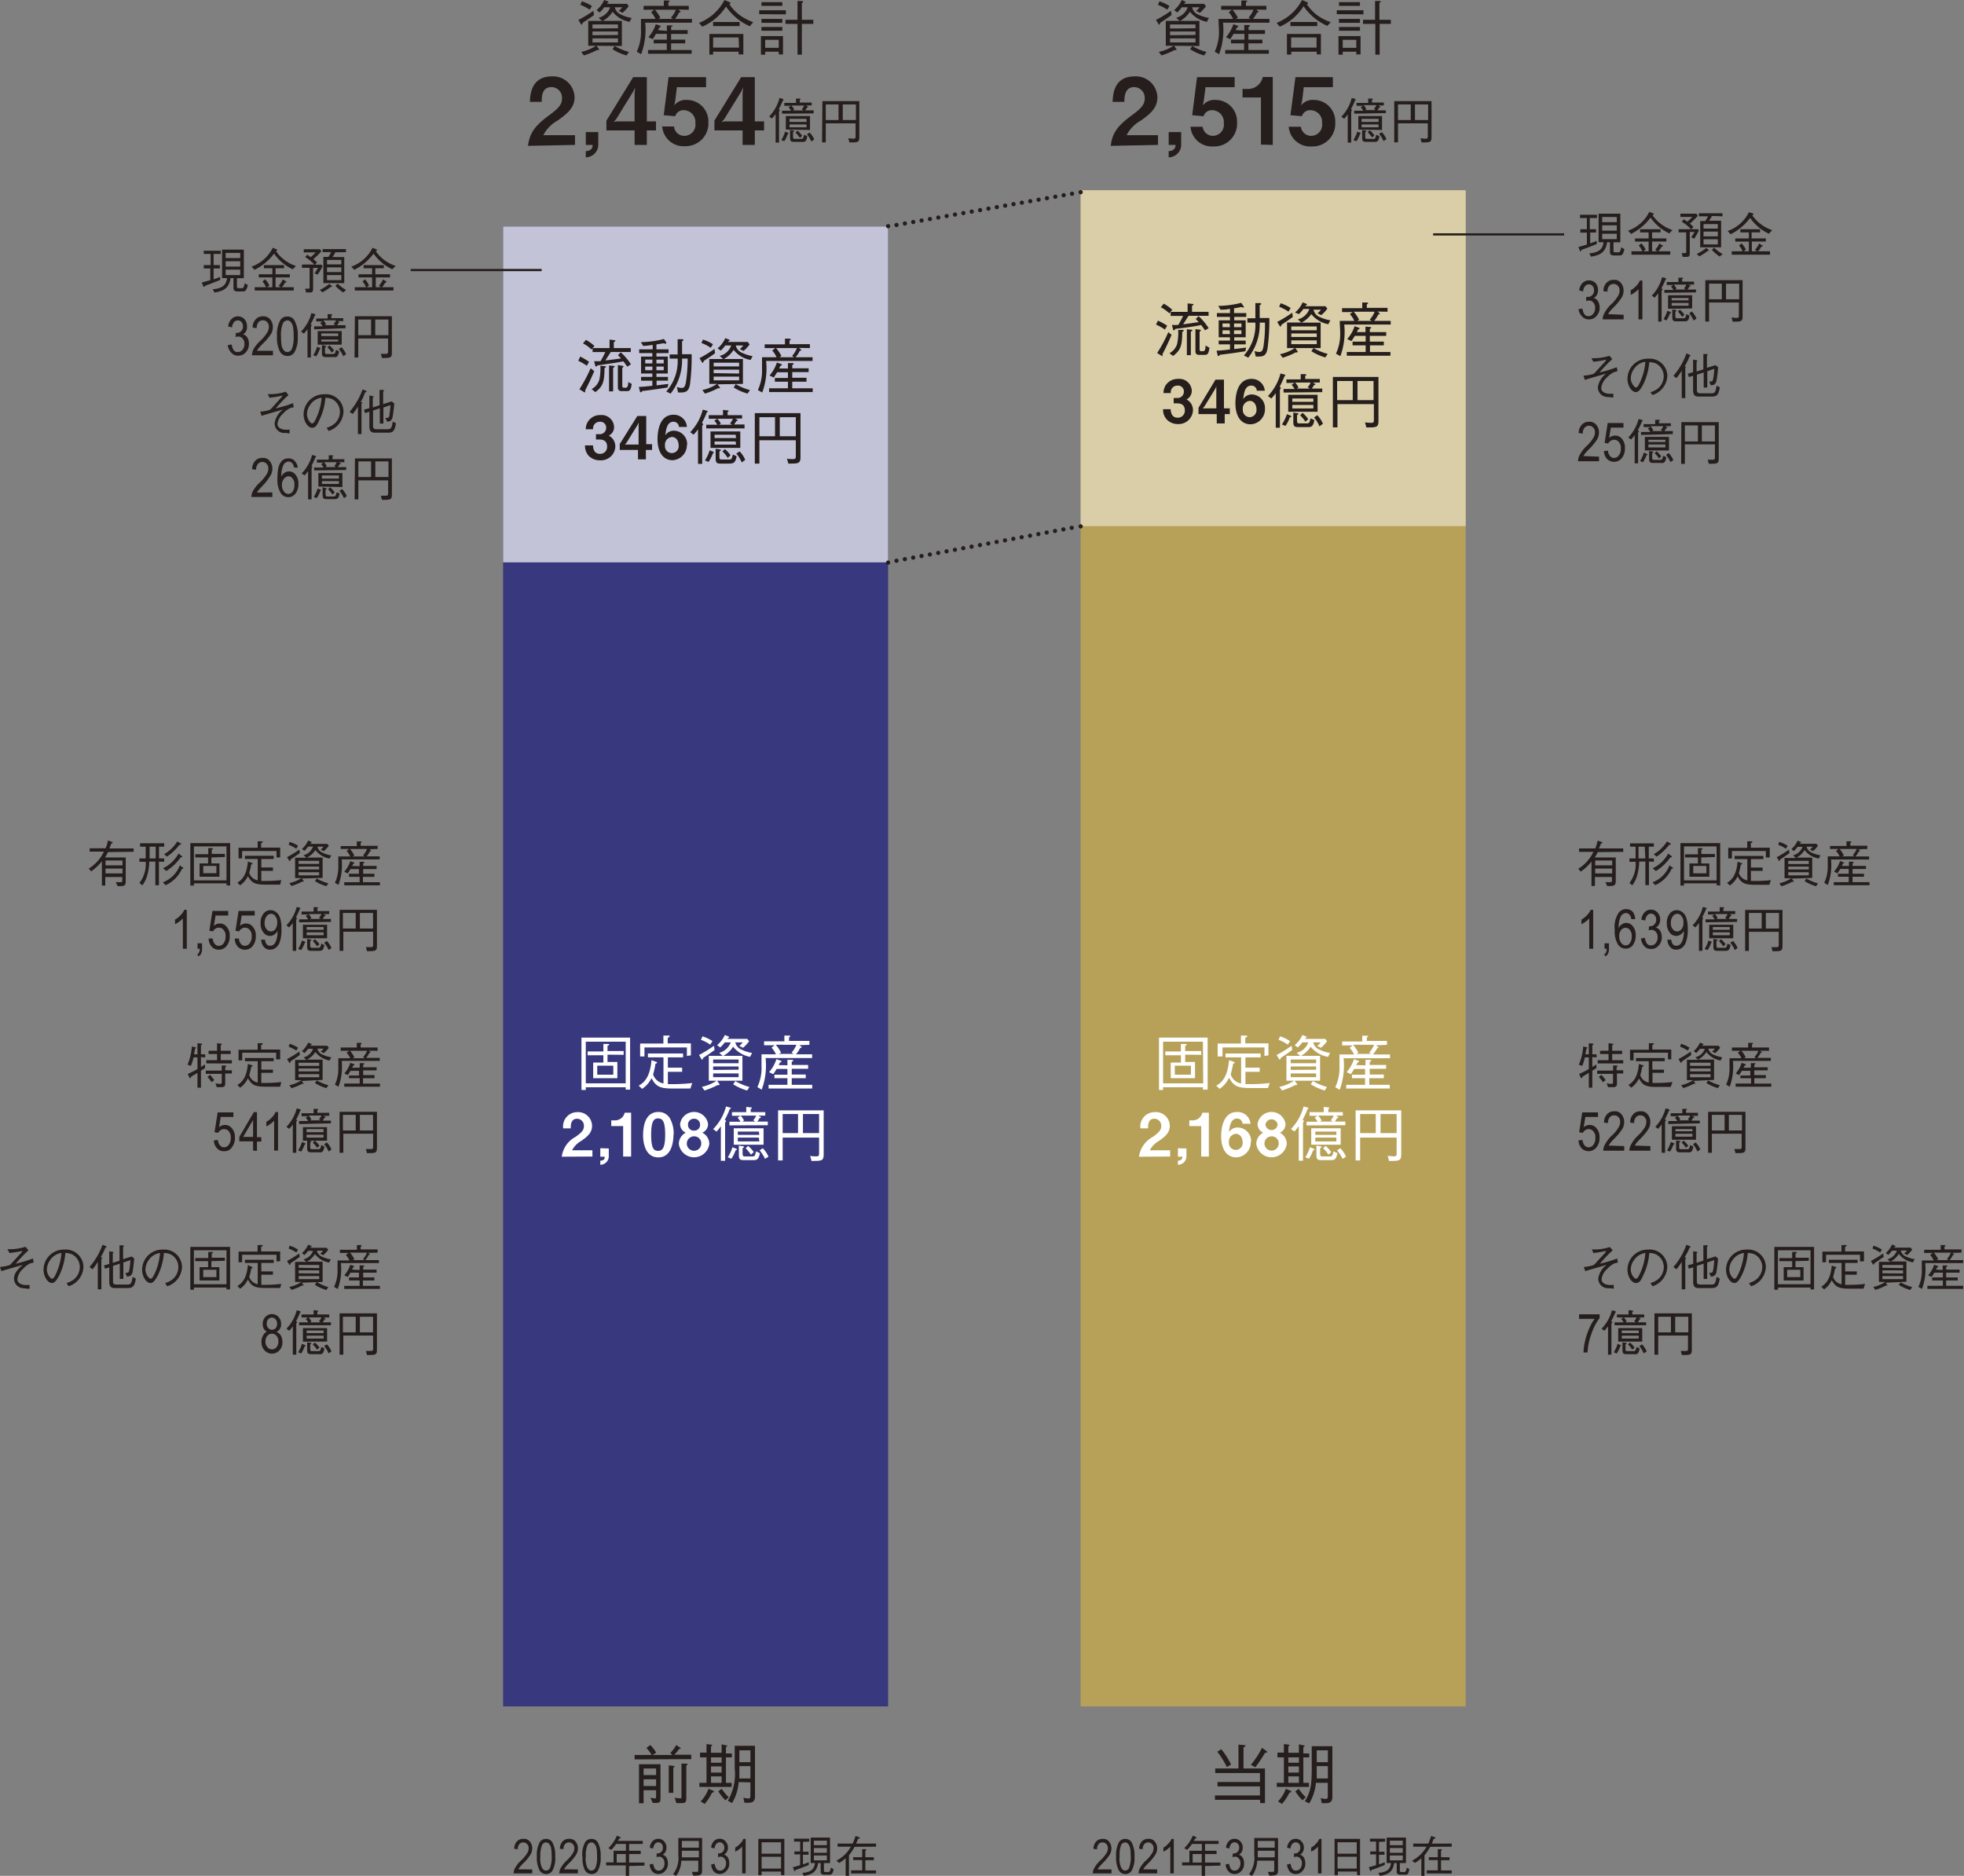 <svg xmlns="http://www.w3.org/2000/svg" viewBox="0 0 231.34 220.96"><rect x="0" y="0" width="231.34" height="220.96" fill="#808080" stroke="none"/><defs><style>.cls-1{fill:#38387e;}.cls-2{fill:#b7a158;}.cls-3{fill:#c3c3d8;}.cls-4{fill:#dacea8;}.cls-5{fill:#251e1c;}.cls-6{fill:#fff;}.cls-10,.cls-7,.cls-8,.cls-9{fill:none;stroke:#251e1c;}.cls-7{stroke-width:0.26px;}.cls-10,.cls-8,.cls-9{stroke-linecap:round;stroke-linejoin:round;stroke-width:0.5px;}.cls-8{stroke-dasharray:0 1;}.cls-10{stroke-dasharray:0 1;}</style></defs><g id="レイヤー_2" data-name="レイヤー 2"><g id="レイヤー_1-2" data-name="レイヤー 1"><rect class="cls-1" x="59.26" y="26.68" width="45.35" height="174.32"/><rect class="cls-2" x="127.29" y="22.42" width="45.35" height="178.58"/><rect class="cls-3" x="59.26" y="26.68" width="45.35" height="39.56"/><rect class="cls-4" x="127.29" y="22.41" width="45.35" height="39.56"/><path class="cls-5" d="M26,29.91v-.37H24v.37h.81v1.32H24v.39h.77V33l-1,.28.16.4c0,.06,0,.1.1.1s0,0,.06,0,0-.1.06-.11c.53-.19,1-.39,1.78-.69l0-.36-.77.29V31.62h.74v-.39h-.74V29.91ZM28.3,32.4H26.58v-.64H28.3Zm0-2H26.58v-.61H28.3Zm0,1H26.58v-.63H28.3Zm.9,2.18-.37-.21c-.12.58-.22.58-.35.58h-.36c-.17,0-.21-.07-.21-.18v-1h.81V29.4H26.16v3.36h.59c-.09.53-.24,1.2-1.69,1.31l.2.39c.92-.16,1.7-.38,1.9-1.7h.34v1.16c0,.13,0,.41.47.41h.62C28.84,34.33,29,34.33,29.2,33.58Z"/><path class="cls-5" d="M34.6,34.22v-.39H33.2a2.41,2.41,0,0,0,.38-.55c.09,0,.15,0,.15-.07s0-.07-.09-.1l-.34-.2a2.08,2.08,0,0,1-.48.74l.25.18h-.61V32.68h1.68v-.37H32.46V31.6h1v-.37H31.08v.37h1v.71h-1.6v.37h1.6v1.15h-.61l.26-.2a2.5,2.5,0,0,0-.51-.73l-.3.25a2.79,2.79,0,0,1,.42.68H30v.39Zm.26-2.89a4.66,4.66,0,0,1-2.36-1.75c.09,0,.15-.07.15-.12a.11.11,0,0,0-.08-.1l-.44-.17a4.48,4.48,0,0,1-2.5,2.22l.35.37a6.25,6.25,0,0,0,2.3-1.91,5.49,5.49,0,0,0,2.2,1.85Z"/><path class="cls-5" d="M39.15,33.75s0,0-.06-.07l-.3-.24a5.62,5.62,0,0,1-1.12.71l.31.28a6.83,6.83,0,0,0,1-.65h.11S39.15,33.78,39.15,33.75Zm1.62.41a4.91,4.91,0,0,1-1-.75l-.27.26a5.75,5.75,0,0,0,.92.78ZM38,31.36l-.14-.18h-.76l.24-.27c-.07-.07-.15-.15-.42-.39a9.8,9.8,0,0,0,.93-.91l-.16-.25H35.78v.37h1.4a4.63,4.63,0,0,1-.59.56L36.2,30l-.26.27a5.4,5.4,0,0,1,1.09.89H35.57v.38h.9V33.8c0,.14,0,.2-.14.2a3.79,3.79,0,0,1-.39,0l.11.45h.42c.21,0,.41,0,.41-.39V31.56h.58a6.46,6.46,0,0,1-.41.63l.36.16A7.32,7.32,0,0,0,38,31.36ZM40.2,33H38.52v-.6H40.2Zm0-1.86H38.52v-.52H40.2Zm0,.91H38.52v-.56H40.2Zm.55-2.35v-.36H38v.36H39a3.55,3.55,0,0,1-.32.56h-.59v3.09h2.46V30.28H39.17a3.92,3.92,0,0,0,.33-.56Z"/><path class="cls-5" d="M46.35,34.22v-.39H45a2.41,2.41,0,0,0,.38-.55c.09,0,.15,0,.15-.07s0-.07-.09-.1l-.33-.2a2.4,2.4,0,0,1-.48.74l.24.18h-.61V32.68h1.68v-.37H44.21V31.6h1v-.37H42.83v.37h1v.71h-1.6v.37h1.6v1.15H43.2l.26-.2A2.5,2.5,0,0,0,43,32.9l-.3.25a2.51,2.51,0,0,1,.42.68H41.79v.39Zm.26-2.89a4.66,4.66,0,0,1-2.36-1.75c.09,0,.15-.07.15-.12a.11.11,0,0,0-.08-.1l-.44-.17a4.48,4.48,0,0,1-2.5,2.22l.35.37A6.25,6.25,0,0,0,44,29.87a5.56,5.56,0,0,0,2.2,1.85Z"/><path class="cls-5" d="M26.83,40.65l.46-.07c.14.89.53.89.72.89a.71.71,0,0,0,.55-.26,1,1,0,0,0,.23-.69.86.86,0,0,0-.21-.64.63.63,0,0,0-.52-.24,1.07,1.07,0,0,0-.32.06l.05-.49h.07a.69.69,0,0,0,.55-.21.71.71,0,0,0,.21-.55.7.7,0,0,0-.18-.52.52.52,0,0,0-.43-.19.56.56,0,0,0-.44.2,1.11,1.11,0,0,0-.24.62l-.45-.1a1.34,1.34,0,0,1,.39-.88,1.05,1.05,0,0,1,1.51,0,1.13,1.13,0,0,1,.31.84A1.09,1.09,0,0,1,29,39a1,1,0,0,1-.38.38.77.77,0,0,1,.37.2,1,1,0,0,1,.24.38,1.47,1.47,0,0,1,.09.54,1.38,1.38,0,0,1-.37,1,1.12,1.12,0,0,1-.89.39,1,1,0,0,1-.81-.34A1.48,1.48,0,0,1,26.83,40.65Z"/><path class="cls-5" d="M32.15,41.32v.53H29.68a1.66,1.66,0,0,1,.19-.73,4.29,4.29,0,0,1,.76-.95,4.28,4.28,0,0,0,.84-1,1.2,1.2,0,0,0,.2-.65.75.75,0,0,0-.2-.57.62.62,0,0,0-.5-.22.64.64,0,0,0-.53.24,1,1,0,0,0-.2.68l-.48-.06a1.36,1.36,0,0,1,.38-1,1.08,1.08,0,0,1,.84-.33,1,1,0,0,1,.87.39,1.32,1.32,0,0,1,.29.87,1.56,1.56,0,0,1-.23.84A6.32,6.32,0,0,1,31,40.44c-.41.42-.49.52-.53.57a2,2,0,0,0-.2.31Z"/><path class="cls-5" d="M33.1,39.61c0,1.11.14,1.36.21,1.48.22.38.44.38.55.38a.6.6,0,0,0,.52-.38,3.67,3.67,0,0,0,.21-1.48c0-1.11-.14-1.37-.21-1.49-.21-.38-.44-.38-.55-.38a.61.61,0,0,0-.52.39A3.64,3.64,0,0,0,33.1,39.61Zm-.47,0a3.4,3.4,0,0,1,.31-1.74.92.92,0,0,1,.91-.59.9.9,0,0,1,.84.48,3.51,3.51,0,0,1,.38,1.85,3.38,3.38,0,0,1-.31,1.73.92.92,0,0,1-.91.59,1,1,0,0,1-.88-.52A3.59,3.59,0,0,1,32.63,39.61Z"/><path class="cls-5" d="M37.73,41.06a.06.06,0,0,0,0-.06l-.38-.16a4.09,4.09,0,0,1-.45,1l.34.14a3.31,3.31,0,0,0,.41-.82C37.66,41.12,37.73,41.1,37.73,41.06Zm-.58-4s-.07-.07-.08-.07l-.39-.11a4.84,4.84,0,0,1-1.22,2.18l.33.24a4.57,4.57,0,0,0,.43-.52v3.33h.4V38.46c.05-.05.09-.1.09-.13s0-.08-.12-.14a7.5,7.5,0,0,0,.48-1C37.15,37.12,37.15,37.11,37.15,37.09Zm2.79,4.32-.36-.17c-.11.42-.13.49-.36.49h-.68c-.21,0-.26,0-.26-.3v-.5c.09,0,.13-.08.13-.12s-.07-.06-.12-.07l-.37-.05v.9c0,.44.14.5.52.5h.81C39.61,42.09,39.82,42.09,39.94,41.41Zm-.59-.09a3.22,3.22,0,0,0-.54-.61l-.25.23a3.17,3.17,0,0,1,.52.62Zm1.42.44a2.55,2.55,0,0,0-.55-.83l-.31.21a3.49,3.49,0,0,1,.52.85Zm-1.19-4a1.5,1.5,0,0,1-.28.45l.21.13H38.24l.17-.1a2.36,2.36,0,0,0-.32-.48Zm1.12.93v-.35h-1a1.66,1.66,0,0,0,.22-.34C40,38,40,38,40,38s0-.06-.07-.08l-.16-.1h.66v-.34h-1.4v-.32s.09,0,.09-.08,0-.06-.12-.07l-.41,0v.51H37.25v.34H38l-.29.18a1.5,1.5,0,0,1,.29.4H37v.35Zm-.86,1.57h-2V40h2Zm0-.64h-2v-.32h2Zm.41,1V39H37.42V40.6Z"/><path class="cls-5" d="M44.2,39.48V37.64h1.55v1.84Zm-2,0V37.64h1.51v1.84Zm-.44,2.63h.44V39.87h3.51v1.58c0,.2-.09.23-.25.23l-.6,0,.13.49c1,0,1.17,0,1.17-.62V37.25H41.8Z"/><path class="cls-5" d="M188.11,25.68V25.3h-2v.38h.81V27h-.77v.4h.77V28.8c-.32.11-.52.17-1,.29l.16.4c0,.06,0,.1.1.1s0,0,.06-.05a.67.67,0,0,1,.06-.12c.53-.18,1.05-.38,1.78-.68l0-.36-.77.29V27.39H188V27h-.74V25.68Zm2.33,2.49h-1.72v-.64h1.72Zm0-2h-1.72v-.61h1.72Zm0,1h-1.72v-.63h1.72Zm.9,2.18-.37-.22c-.12.59-.22.59-.35.59h-.36c-.16,0-.21-.07-.21-.18v-1h.81V25.17H188.3v3.36h.59c-.09.53-.24,1.2-1.69,1.31l.21.39c.91-.16,1.7-.38,1.89-1.7h.34v1.15c0,.14,0,.41.47.41h.62C191,30.09,191.17,30.09,191.34,29.35Z"/><path class="cls-5" d="M196.74,30V29.6h-1.4a2.41,2.41,0,0,0,.38-.55c.09,0,.15,0,.15-.07s0-.07-.09-.1l-.33-.2a2.4,2.4,0,0,1-.48.74l.24.18h-.61V28.45h1.68v-.37H194.6v-.71h1V27h-2.41v.38h1v.71h-1.6v.37h1.6V29.6h-.61l.26-.2a2.5,2.5,0,0,0-.51-.73l-.3.25a2.51,2.51,0,0,1,.42.68h-1.28V30ZM197,27.1a4.69,4.69,0,0,1-2.36-1.76c.09,0,.15-.06.15-.12a.13.13,0,0,0-.08-.1l-.44-.16a4.42,4.42,0,0,1-2.5,2.21l.35.38a6.37,6.37,0,0,0,2.3-1.92,5.57,5.57,0,0,0,2.2,1.86Z"/><path class="cls-5" d="M201.29,29.52s0,0,0-.07l-.31-.24a5.14,5.14,0,0,1-1.12.7l.31.29a6.71,6.71,0,0,0,1-.66l.1,0S201.29,29.55,201.29,29.52Zm1.62.41a4.62,4.62,0,0,1-1-.76l-.27.26a5.33,5.33,0,0,0,.92.79Zm-2.79-2.8L200,27h-.77l.24-.27a5.24,5.24,0,0,0-.42-.39,8.75,8.75,0,0,0,.93-.91l-.16-.26h-1.89v.38h1.41a5.42,5.42,0,0,1-.59.56l-.4-.28-.26.28a5.44,5.44,0,0,1,1.1.89h-1.47v.37h.9v2.25c0,.14,0,.19-.13.19a3.37,3.37,0,0,1-.4,0l.11.45h.42c.21,0,.42,0,.42-.39V27.32h.57a5.45,5.45,0,0,1-.41.63l.36.17A8,8,0,0,0,200.12,27.13Zm2.22,1.66h-1.68v-.61h1.68Zm0-1.86h-1.68V26.4h1.68Zm0,.91h-1.68v-.56h1.68Zm.55-2.36v-.36h-2.78v.36h1.07a3.1,3.1,0,0,1-.32.56h-.59v3.09h2.46V26h-1.42a3.78,3.78,0,0,0,.34-.56Z"/><path class="cls-5" d="M208.49,30V29.6h-1.4a2.41,2.41,0,0,0,.38-.55c.09,0,.15,0,.15-.07s0-.07-.09-.1l-.33-.2a2.4,2.4,0,0,1-.48.74l.24.18h-.61V28.45H208v-.37h-1.68v-.71h1V27H205v.38h1v.71h-1.6v.37H206V29.6h-.6l.25-.2a2.5,2.5,0,0,0-.51-.73l-.3.25a2.51,2.51,0,0,1,.42.68h-1.28V30Zm.26-2.89a4.69,4.69,0,0,1-2.36-1.76c.1,0,.15-.06.15-.12a.13.13,0,0,0-.08-.1L206,25a4.39,4.39,0,0,1-2.5,2.21l.35.38a6.37,6.37,0,0,0,2.3-1.92,5.57,5.57,0,0,0,2.2,1.86Z"/><path class="cls-5" d="M185.93,36.42l.46-.08c.15.9.53.9.73.9a.67.67,0,0,0,.54-.27,1,1,0,0,0,.23-.69.88.88,0,0,0-.21-.64.63.63,0,0,0-.52-.24,1.07,1.07,0,0,0-.32.06l0-.49H187a.69.69,0,0,0,.55-.21.73.73,0,0,0,.21-.56.7.7,0,0,0-.17-.51.55.55,0,0,0-.44-.19.53.53,0,0,0-.44.2,1.06,1.06,0,0,0-.23.62l-.46-.1a1.4,1.4,0,0,1,.39-.89,1.08,1.08,0,0,1,1.51,0,1.16,1.16,0,0,1,.31.85,1.09,1.09,0,0,1-.13.55.88.88,0,0,1-.38.37.71.71,0,0,1,.37.21,1,1,0,0,1,.24.38,1.45,1.45,0,0,1,.09.53,1.36,1.36,0,0,1-.37,1,1.1,1.1,0,0,1-.89.4,1,1,0,0,1-.81-.35A1.47,1.47,0,0,1,185.93,36.42Z"/><path class="cls-5" d="M191.25,37.08v.54h-2.47a1.45,1.45,0,0,1,.2-.73,4.1,4.1,0,0,1,.75-1,4.29,4.29,0,0,0,.84-1,1.22,1.22,0,0,0,.2-.66.72.72,0,0,0-.2-.56.61.61,0,0,0-.5-.22.67.67,0,0,0-.53.23,1,1,0,0,0-.2.68l-.47-.06a1.36,1.36,0,0,1,.37-1,1.08,1.08,0,0,1,.84-.33.94.94,0,0,1,.87.38,1.35,1.35,0,0,1,.29.88,1.52,1.52,0,0,1-.23.83,6.89,6.89,0,0,1-.87,1.07,5.9,5.9,0,0,0-.53.57,1.25,1.25,0,0,0-.19.3Z"/><path class="cls-5" d="M193.46,37.62H193V34.06a3,3,0,0,1-.43.38,2.13,2.13,0,0,1-.49.29v-.54a2.65,2.65,0,0,0,.67-.53,2,2,0,0,0,.41-.61h.3Z"/><path class="cls-5" d="M196.83,36.82a.06.06,0,0,0-.05-.06l-.38-.16a4.16,4.16,0,0,1-.45,1l.35.14a4.48,4.48,0,0,0,.41-.82S196.83,36.87,196.83,36.82Zm-.58-4s-.06-.06-.08-.07l-.39-.1a5,5,0,0,1-1.21,2.17l.33.24a5.72,5.72,0,0,0,.42-.51v3.33h.4V34.22c.05,0,.1-.09.1-.13s0-.07-.13-.13a7.66,7.66,0,0,0,.48-1C196.25,32.88,196.25,32.88,196.25,32.85ZM199,37.17l-.36-.16c-.11.41-.13.48-.36.48h-.68c-.21,0-.26,0-.26-.3V36.7c.1-.06.14-.08.14-.12s-.07-.07-.13-.07l-.37-.06v.9c0,.45.14.5.52.5h.81C198.71,37.85,198.92,37.85,199,37.17Zm-.59-.09a3.15,3.15,0,0,0-.54-.6l-.24.22a3.92,3.92,0,0,1,.51.62Zm1.42.44a2.84,2.84,0,0,0-.54-.83l-.32.21a3.58,3.58,0,0,1,.52.86Zm-1.19-4a1.44,1.44,0,0,1-.28.45l.21.13h-1.27l.18-.11a2.49,2.49,0,0,0-.33-.47Zm1.13.92v-.34h-1a1.66,1.66,0,0,0,.22-.34c.05,0,.13,0,.13-.07s0-.06-.08-.08l-.16-.09h.66v-.35h-1.4v-.32c.06,0,.1,0,.1-.08s0-.05-.13-.06l-.41,0v.51h-1.37v.35h.78l-.29.18a1.24,1.24,0,0,1,.29.4h-1.06v.34Zm-.87,1.57h-2v-.33h2Zm0-.63h-2V35.1h2Zm.42.95V34.78h-2.84v1.59Z"/><path class="cls-5" d="M203.31,35.25V33.41h1.55v1.84Zm-2,0V33.41h1.5v1.84Zm-.44,2.63h.44V35.63h3.51v1.59c0,.19-.1.23-.26.23l-.6-.05.13.49c1,0,1.17,0,1.17-.62V33h-4.39Z"/><path class="cls-5" d="M31.75,46.85a12.49,12.49,0,0,0,1.52-.26.92.92,0,0,1-.24.34L32,48.08a.76.76,0,0,1-.4.25,5.09,5.09,0,0,1-.95.16l.17.5c.22-.09.31-.11.43-.15.3-.09,1.77-.5,2.1-.61a2.43,2.43,0,0,0-1,1.62A1.13,1.13,0,0,0,33.38,51c.24,0,.45,0,.73.07V50.6a3,3,0,0,1-.67,0c-.35-.06-.76-.23-.76-.67a2,2,0,0,1,.68-1.23,2.52,2.52,0,0,1,.87-.65,2.83,2.83,0,0,0,.37-.09l-.08-.47a14.72,14.72,0,0,1-1.47.47l-.57.15a14.85,14.85,0,0,1,1.24-1.34,1.57,1.57,0,0,0,.26-.25l-.32-.38a6,6,0,0,1-2.12.28Z"/><path class="cls-5" d="M37.88,46.85a6.88,6.88,0,0,1-.5,2.1c-.38.93-.52.93-.64.93s-.58-.47-.58-1.09a1.85,1.85,0,0,1,.4-1.13A1.83,1.83,0,0,1,37.88,46.85Zm.83,3.91a2.48,2.48,0,0,0,1.75-2.27,2.07,2.07,0,0,0-2.25-2.05,2.39,2.39,0,0,0-2.45,2.36c0,.84.51,1.59,1,1.59s.66-.51.9-1a7.24,7.24,0,0,0,.67-2.54,2.05,2.05,0,0,1,.79.16,1.7,1.7,0,0,1,.92,1.5,1.88,1.88,0,0,1-.69,1.44,2.56,2.56,0,0,1-.88.44Z"/><path class="cls-5" d="M43.2,46.11s-.07-.07-.11-.09l-.38-.15a8.47,8.47,0,0,1-1.53,2.64l.36.25a5.66,5.66,0,0,0,.62-.87v3.24h.42V47.56s.1-.11.1-.14,0,0-.07-.05l-.13,0A5.74,5.74,0,0,0,43,46.22C43.18,46.15,43.2,46.14,43.2,46.11Zm3.44,3.74-.38-.19c-.12.84-.26.9-.65.9H44.42c-.41,0-.48-.13-.48-.37V48.36l.8-.26v1.79h.42V48l.83-.28a9.92,9.92,0,0,1-.12,1.14c0,.36-.17.37-.48.36l.2.44c.31,0,.56-.07.66-.57.06-.31.16-1.14.19-1.57l-.31-.24-1,.32V46.15c.05-.06.1-.11.1-.15s0-.06-.13-.07l-.39,0v1.8l-.17.06-.63.2V46.84c.07-.05.1-.06.1-.1s0-.07-.11-.08l-.39-.07v1.49l-.64.18.14.4.5-.17v1.76c0,.34.1.71.58.71h1.62C46.31,51,46.52,50.69,46.64,49.85Z"/><path class="cls-5" d="M32.08,58v.54H29.61a1.56,1.56,0,0,1,.2-.73,4.29,4.29,0,0,1,.76-.95,4.93,4.93,0,0,0,.84-1,1.2,1.2,0,0,0,.2-.65.77.77,0,0,0-.2-.57.64.64,0,0,0-.51-.22.61.61,0,0,0-.52.24,1,1,0,0,0-.21.67l-.47-.06a1.41,1.41,0,0,1,.37-1,1.09,1.09,0,0,1,.85-.33.92.92,0,0,1,.86.38,1.32,1.32,0,0,1,.3.88,1.52,1.52,0,0,1-.23.83A6.89,6.89,0,0,1,31,57.15c-.41.42-.49.52-.53.57a2.07,2.07,0,0,0-.2.3Z"/><path class="cls-5" d="M33.21,57.08a1.14,1.14,0,0,0,.23.8.62.62,0,0,0,.54.3.63.63,0,0,0,.49-.28,1.28,1.28,0,0,0,.21-.78,1.05,1.05,0,0,0-.21-.75A.6.6,0,0,0,34,56.1a.67.67,0,0,0-.52.26A1.08,1.08,0,0,0,33.21,57.08Zm1.87-2-.45,0a.9.9,0,0,0-.2-.5.52.52,0,0,0-.44-.21.72.72,0,0,0-.64.49,3,3,0,0,0-.21,1.27,1.06,1.06,0,0,1,.4-.45.84.84,0,0,1,.5-.15.93.93,0,0,1,.78.4,1.59,1.59,0,0,1,.33,1.07,1.76,1.76,0,0,1-.17.83,1.11,1.11,0,0,1-.43.55.93.93,0,0,1-.57.18,1.05,1.05,0,0,1-.93-.51,3,3,0,0,1-.37-1.7c0-1.32.25-1.7.38-1.88A1,1,0,0,1,34,54a.87.87,0,0,1,.71.29A1.34,1.34,0,0,1,35.08,55.12Z"/><path class="cls-5" d="M37.8,57.76s0,0,0-.06l-.39-.16a3.8,3.8,0,0,1-.45,1l.35.14a3.92,3.92,0,0,0,.41-.82C37.74,57.83,37.8,57.81,37.8,57.76Zm-.57-4s-.07-.06-.09-.07l-.38-.1a4.89,4.89,0,0,1-1.22,2.17l.33.24a3.57,3.57,0,0,0,.42-.51v3.33h.41V55.16s.09-.09.09-.13,0-.07-.12-.13a7.68,7.68,0,0,0,.47-1C37.22,53.82,37.23,53.82,37.23,53.79ZM40,58.11,39.65,58c-.11.41-.12.48-.35.48h-.69c-.2,0-.26,0-.26-.3v-.49c.1-.06.14-.08.14-.12s-.07-.06-.12-.07L38,57.39v.9c0,.45.14.5.52.5h.81C39.69,58.79,39.9,58.79,40,58.11ZM39.43,58a3.17,3.17,0,0,0-.55-.6l-.24.23a4,4,0,0,1,.52.61Zm1.42.44a2.85,2.85,0,0,0-.55-.83l-.32.21a3.28,3.28,0,0,1,.53.86Zm-1.19-4a1.5,1.5,0,0,1-.28.45l.21.13H38.32l.17-.11a2.06,2.06,0,0,0-.32-.47Zm1.12.92v-.34h-1a1.33,1.33,0,0,0,.22-.34c.06,0,.13,0,.13-.07s0-.06-.07-.08l-.17-.09h.67v-.35h-1.4v-.32s.09,0,.09-.08,0,0-.13-.06l-.4,0v.51H37.33v.35h.77l-.28.18a1.85,1.85,0,0,1,.29.4H37v.34ZM39.92,57h-2v-.33h2Zm0-.63h-2V56h2Zm.41,1V55.72H37.5v1.59Z"/><path class="cls-5" d="M44.21,56.19V54.35h1.55v1.84Zm-2,0V54.35h1.5v1.84Zm-.44,2.63h.44V56.58h3.51v1.58c0,.19-.1.23-.26.23l-.6,0,.13.49c1,0,1.17,0,1.17-.62V54H41.81Z"/><path class="cls-5" d="M187.68,42.61a11.54,11.54,0,0,0,1.53-.25,1.07,1.07,0,0,1-.24.34l-1.06,1.15a.64.64,0,0,1-.39.24,4.49,4.49,0,0,1-1,.16l.16.5.43-.14,2.1-.61a2.43,2.43,0,0,0-1,1.62,1.15,1.15,0,0,0,1.1,1.14c.24,0,.44.05.72.07v-.46a3.61,3.61,0,0,1-.66,0c-.35-.06-.76-.23-.76-.67a2,2,0,0,1,.67-1.24,2.63,2.63,0,0,1,.88-.64l.36-.09-.07-.47c-.26.09-.77.28-1.47.47l-.57.14a16,16,0,0,1,1.24-1.33,1.09,1.09,0,0,0,.25-.26l-.32-.37a6.21,6.21,0,0,1-2.12.28Z"/><path class="cls-5" d="M193.81,42.61a6.92,6.92,0,0,1-.5,2.11c-.37.92-.51.92-.63.92s-.59-.47-.59-1.08a2,2,0,0,1,.4-1.14A1.91,1.91,0,0,1,193.81,42.61Zm.84,3.92a2.49,2.49,0,0,0,1.75-2.28,2.08,2.08,0,0,0-2.25-2,2.38,2.38,0,0,0-2.45,2.36c0,.84.5,1.58,1,1.58.34,0,.65-.5.9-1a7.41,7.41,0,0,0,.67-2.53,2.14,2.14,0,0,1,.79.16,1.68,1.68,0,0,1,.91,1.49,1.93,1.93,0,0,1-.68,1.45,2.59,2.59,0,0,1-.89.44Z"/><path class="cls-5" d="M199.13,41.88s-.06-.07-.1-.09l-.38-.16a8.24,8.24,0,0,1-1.54,2.64l.36.26a5.13,5.13,0,0,0,.62-.88v3.24h.42V43.33s.11-.11.11-.15,0,0-.08,0l-.12,0A6.76,6.76,0,0,0,199,42C199.11,41.91,199.13,41.91,199.13,41.88Zm3.44,3.74-.37-.19c-.12.84-.27.9-.65.9h-1.19c-.42,0-.48-.13-.48-.37V44.13l.8-.26v1.78h.42V43.73l.83-.29a9.33,9.33,0,0,1-.13,1.15c-.05.35-.17.36-.48.36l.2.43c.31,0,.57-.07.67-.56.06-.31.16-1.14.19-1.57l-.32-.24-1,.32V41.91c0-.06.09-.11.09-.14s0-.06-.13-.07l-.38,0v1.81l-.18.06-.62.19V42.61c.06,0,.09-.07.09-.1s-.05-.07-.1-.08l-.4-.07v1.48l-.63.19.14.39.49-.16V46c0,.35.1.71.59.71h1.61C202.25,46.72,202.45,46.46,202.57,45.62Z"/><path class="cls-5" d="M188.35,53.79v.54h-2.47a1.67,1.67,0,0,1,.19-.74,4.29,4.29,0,0,1,.76-1,4.28,4.28,0,0,0,.84-1,1.2,1.2,0,0,0,.2-.65.75.75,0,0,0-.2-.57.62.62,0,0,0-.5-.22.64.64,0,0,0-.53.24,1,1,0,0,0-.2.68l-.48-.06a1.36,1.36,0,0,1,.38-1,1.08,1.08,0,0,1,.84-.33,1,1,0,0,1,.87.39,1.32,1.32,0,0,1,.29.87,1.56,1.56,0,0,1-.23.84,6.32,6.32,0,0,1-.87,1.06c-.41.42-.49.52-.53.57a2.61,2.61,0,0,0-.2.31Z"/><path class="cls-5" d="M188.93,53.13l.48-.05a1,1,0,0,0,.25.65.57.57,0,0,0,.46.21.67.67,0,0,0,.56-.3,1.24,1.24,0,0,0,.24-.82,1,1,0,0,0-.23-.75.68.68,0,0,0-.57-.27.65.65,0,0,0-.39.12.72.72,0,0,0-.29.32l-.43-.07.36-2.34h1.86v.54h-1.49l-.2,1.22a1,1,0,0,1,.7-.28,1,1,0,0,1,.82.39,1.58,1.58,0,0,1,.34,1.08,1.81,1.81,0,0,1-.34,1.15,1.17,1.17,0,0,1-1.75.14A1.36,1.36,0,0,1,188.93,53.13Z"/><path class="cls-5" d="M194.06,53.53a.06.06,0,0,0-.05-.06l-.38-.16a4.09,4.09,0,0,1-.45,1l.35.14a4.18,4.18,0,0,0,.41-.82C194,53.59,194.06,53.57,194.06,53.53Zm-.57-4s-.07-.07-.09-.07l-.39-.1a5,5,0,0,1-1.21,2.17l.33.24a5.92,5.92,0,0,0,.42-.52v3.33h.4V50.93c.05,0,.1-.1.1-.13s-.05-.08-.13-.14a7,7,0,0,0,.48-1C193.48,49.59,193.49,49.58,193.49,49.56Zm2.78,4.32-.36-.17c-.11.42-.13.49-.36.49h-.68c-.2,0-.26,0-.26-.3v-.49c.1-.06.14-.09.14-.13s-.07-.06-.13-.07l-.37-.05v.9c0,.44.14.5.52.5h.81C195.94,54.56,196.15,54.56,196.27,53.88Zm-.59-.09a2.88,2.88,0,0,0-.54-.6l-.24.22a3.51,3.51,0,0,1,.51.62Zm1.42.44a2.71,2.71,0,0,0-.54-.83l-.32.21a3.21,3.21,0,0,1,.52.85Zm-1.19-4a1.54,1.54,0,0,1-.28.46l.22.12h-1.28l.18-.1a2.93,2.93,0,0,0-.33-.48Zm1.13.93v-.35h-1a1.42,1.42,0,0,0,.22-.34s.13,0,.13-.06,0-.06-.08-.08l-.16-.1h.66v-.34h-1.4V49.6c.06,0,.1,0,.1-.08s0-.05-.13-.07l-.41,0v.51h-1.37v.34h.78l-.28.18a1.71,1.71,0,0,1,.28.4H193.3v.35Zm-.87,1.57h-2v-.34h2Zm0-.64h-2V51.8h2Zm.42,1v-1.6h-2.84v1.6Z"/><path class="cls-5" d="M200.46,52V50.11H202V52Zm-2,0V50.11H200V52Zm-.44,2.64h.44V52.34H202v1.59c0,.19-.1.22-.25.22l-.6,0,.13.48c1,0,1.17,0,1.17-.62V49.72h-4.4Z"/><path class="cls-5" d="M189.9,102.88h-2v-.57h2Zm0-.95h-2v-.57h2Zm1.3-1.59v-.4h-2.86a4.07,4.07,0,0,0,.24-.6c.1,0,.16,0,.16-.08s-.09-.09-.11-.1l-.45-.14a4.65,4.65,0,0,1-.27.92H186v.4h1.69a4.76,4.76,0,0,1-1.79,2l.3.33a6.07,6.07,0,0,0,1.26-1.18v2.87h.41v-1.06h2v.46c0,.07,0,.15-.21.15l-.56,0,.22.46c.77,0,1,0,1-.6V101h-2.47a4.18,4.18,0,0,0,.35-.63Z"/><path class="cls-5" d="M197.07,102.26s0-.07-.06-.07l-.36-.26a3.46,3.46,0,0,1-2,2l.33.33a3.83,3.83,0,0,0,1.92-1.93C197,102.33,197.07,102.31,197.07,102.26Zm-.13-1.35s0-.06-.08-.09l-.36-.27a4.69,4.69,0,0,1-.77,1,4.33,4.33,0,0,1-1.06.73l.38.32a5.73,5.73,0,0,0,1.69-1.6S196.94,101,196.94,100.91Zm-.13-1.48s0-.06-.05-.08l-.4-.24a4.46,4.46,0,0,1-1.57,1.51l.35.28a6.46,6.46,0,0,0,1.47-1.39C196.71,99.5,196.81,99.5,196.81,99.43Zm-3,1.69H193V99.73h.73Zm1,.39v-.39h-.6V99.73h.6v-.39H192v.39h.66v1.39h-.73v.39h.73a3.62,3.62,0,0,1-.73,2.5l.34.27a3.25,3.25,0,0,0,.52-1,6.24,6.24,0,0,0,.29-1.8h.73v2.78h.42v-2.78Z"/><path class="cls-5" d="M201,102.87h-1.55V102H201Zm1-1.92v-.36H200.4v-.51c.08,0,.15-.07.15-.11s0-.06-.1-.07l-.45,0v.73h-1.51V101H200v.71h-1v1.56h2.34v-1.56h-.95V101Zm.2,2.75h-3.84v-4h3.84Zm.42.61v-5h-4.68v5h.42v-.26h3.84v.23Z"/><path class="cls-5" d="M208.59,103.67a14.51,14.51,0,0,1-1.88.1h-.47v-1.19h1.38v-.39h-1.38v-1h1.47v-.37h-3.39v.37h1.5v2.51a1.29,1.29,0,0,1-1-.86,8.28,8.28,0,0,0,.23-1c.07,0,.15-.05.15-.1s0-.07-.11-.09l-.42-.15c-.14,1.64-.72,2.17-1.24,2.49l.33.31a2.66,2.66,0,0,0,.91-1.08c.44.79.8,1,2.05,1h1.69Zm-.13-2.67V99.85h-2.23V99.3c.06,0,.18-.07.18-.14s-.06-.06-.12-.06l-.48,0v.77h-2.24v1.25H204v-.88h4V101Z"/><path class="cls-5" d="M212.57,103.79a5,5,0,0,0,1.35.6l.22-.34a5.84,5.84,0,0,1-1.37-.57Zm-1.85-3.71a11.75,11.75,0,0,1-1.44.89l.22.36s.05.09.08.09.1-.13.12-.19c.3-.19.8-.54,1.08-.74Zm-1.26-.57a4.23,4.23,0,0,1,.9.46l.21-.34a3.59,3.59,0,0,0-1-.46Zm1.18,3.6v-.37h2.42v.37Zm0-1.34v-.37h2.42v.37Zm0,.64v-.33h2.42v.33Zm2.82,1v-2.39h-1.85a2.43,2.43,0,0,0,.95-.89,2.71,2.71,0,0,0,1.67,1l.2-.38a4.38,4.38,0,0,1-1-.3,1,1,0,0,1-.63-.72h.73a2.77,2.77,0,0,1-.34.35l.37.17a3.41,3.41,0,0,0,.58-.63l-.18-.23H212l.06-.09s.09,0,.09-.07-.06-.07-.07-.07l-.34-.14a2.73,2.73,0,0,1-.74,1l.3.23a4.33,4.33,0,0,0,.44-.5h.58a1.75,1.75,0,0,1-.4.61,1.55,1.55,0,0,1-.72.39l.34.31h-1.34v2.39H211a4,4,0,0,1-1.41.59l.25.35a7.78,7.78,0,0,0,1.26-.52c.1,0,.19,0,.19,0a.14.14,0,0,0,0-.06l-.24-.32Z"/><path class="cls-5" d="M218.7,100a2.63,2.63,0,0,1-.47.75l.2.12H217l.19-.11a3.16,3.16,0,0,0-.51-.76Zm1.25,0v-.38h-2v-.35c.09,0,.12-.06.12-.1s-.09-.06-.13-.07l-.44,0v.55h-1.94V100h1l-.3.23a2.57,2.57,0,0,1,.43.64h-1.4c0,.37,0,.81,0,1.12a4.35,4.35,0,0,1-.41,2l.42.25a6.86,6.86,0,0,0,.38-3h4.48v-.36h-1.6a2.75,2.75,0,0,0,.41-.62h.07c.05,0,.05,0,.05,0a.05.05,0,0,0,0-.06l-.21-.16Zm-3,2c.06-.1.07-.14.13-.26s.13,0,.13-.1,0-.06-.09-.08l-.38-.14a3.52,3.52,0,0,1-.71,1.25l.4.2a5.13,5.13,0,0,0,.33-.51h1v.56h-1.26v.35h1.26v.64H216v.36h4.21v-.36h-2v-.64h1.35v-.35h-1.35v-.56h1.58V102h-1.58v-.31c.12-.06.14-.09.14-.12s-.06-.06-.1-.07l-.46,0V102Z"/><path class="cls-5" d="M187.66,111.75h-.46v-3.57a2.09,2.09,0,0,1-.43.38,2.66,2.66,0,0,1-.49.3v-.54a2.59,2.59,0,0,0,.67-.54,1.81,1.81,0,0,0,.41-.61h.3Z"/><path class="cls-5" d="M189,111.75v-.64h.52v.64a1.2,1.2,0,0,1-.11.58.72.72,0,0,1-.32.32l-.13-.24a.55.55,0,0,0,.22-.22,1.1,1.1,0,0,0,.07-.44Z"/><path class="cls-5" d="M190.73,110.27a1.19,1.19,0,0,0,.23.79.63.63,0,0,0,.54.3.58.58,0,0,0,.49-.28,1.25,1.25,0,0,0,.21-.78,1.07,1.07,0,0,0-.21-.75.6.6,0,0,0-.52-.26.66.66,0,0,0-.52.26A1.08,1.08,0,0,0,190.73,110.27Zm1.87-2-.45,0a1,1,0,0,0-.19-.5.54.54,0,0,0-.45-.22.72.72,0,0,0-.64.5,3,3,0,0,0-.21,1.27,1.06,1.06,0,0,1,.4-.45.82.82,0,0,1,.5-.16,1,1,0,0,1,.78.4,1.63,1.63,0,0,1,.33,1.08,1.8,1.8,0,0,1-.17.83,1.18,1.18,0,0,1-.42.55,1,1,0,0,1-.58.17,1.07,1.07,0,0,1-.93-.51,3,3,0,0,1-.37-1.7,3,3,0,0,1,.38-1.88,1.05,1.05,0,0,1,1-.56,1,1,0,0,1,.72.29A1.37,1.37,0,0,1,192.6,108.31Z"/><path class="cls-5" d="M193.29,110.54l.46-.07c.15.89.53.89.73.89a.67.67,0,0,0,.54-.26,1,1,0,0,0,.23-.69.86.86,0,0,0-.21-.64.63.63,0,0,0-.52-.24,1.07,1.07,0,0,0-.32.06l.05-.49h.07a.69.69,0,0,0,.55-.21.73.73,0,0,0,.21-.56.7.7,0,0,0-.17-.51.57.57,0,0,0-.88,0,1.06,1.06,0,0,0-.23.61l-.46-.1a1.39,1.39,0,0,1,.39-.88,1,1,0,0,1,.74-.3,1,1,0,0,1,.77.34,1.13,1.13,0,0,1,.31.84,1.09,1.09,0,0,1-.13.55,1,1,0,0,1-.38.38.8.8,0,0,1,.37.2,1,1,0,0,1,.24.39,1.42,1.42,0,0,1,.09.53,1.38,1.38,0,0,1-.37,1,1.1,1.1,0,0,1-.89.4,1,1,0,0,1-.81-.35A1.48,1.48,0,0,1,193.29,110.54Z"/><path class="cls-5" d="M198.29,108.68a1.09,1.09,0,0,0-.22-.76.58.58,0,0,0-.5-.28.65.65,0,0,0-.53.29,1.25,1.25,0,0,0-.23.8,1,1,0,0,0,.22.71.62.62,0,0,0,.53.27.61.61,0,0,0,.51-.27A1.15,1.15,0,0,0,198.29,108.68Zm-1.88,2,.44,0c.1.72.45.72.62.72a.64.64,0,0,0,.42-.15,1.42,1.42,0,0,0,.32-.56,3,3,0,0,0,.13-.94v-.11a1.08,1.08,0,0,1-.39.44.81.81,0,0,1-.49.16.94.94,0,0,1-.79-.4,1.63,1.63,0,0,1-.33-1.09,1.6,1.6,0,0,1,.34-1.13,1,1,0,0,1,.84-.41,1,1,0,0,1,.64.23,1.34,1.34,0,0,1,.47.68,3.84,3.84,0,0,1,.17,1.29,4.08,4.08,0,0,1-.18,1.46,1.41,1.41,0,0,1-.48.75,1,1,0,0,1-.68.24.87.87,0,0,1-.71-.29A1.24,1.24,0,0,1,196.41,110.69Z"/><path class="cls-5" d="M201.63,111a.07.07,0,0,0,0-.06l-.39-.16a3.8,3.8,0,0,1-.45,1l.35.13a3.69,3.69,0,0,0,.41-.82C201.57,111,201.63,111,201.63,111Zm-.57-4s-.07-.06-.09-.07l-.39-.1a4.85,4.85,0,0,1-1.21,2.17l.33.24a4.53,4.53,0,0,0,.42-.52V112h.41v-3.69s.09-.1.09-.13-.05-.08-.12-.14a7,7,0,0,0,.47-1C201.05,107,201.06,107,201.06,107Zm2.79,4.32-.37-.17c-.11.42-.12.49-.36.49h-.68c-.2,0-.26,0-.26-.3v-.49c.1-.06.14-.08.14-.12s-.07-.07-.12-.07l-.38-.06v.9c0,.45.14.5.52.5h.81C203.52,112,203.73,112,203.85,111.3Zm-.59-.09a2.66,2.66,0,0,0-.55-.6l-.24.22a4.06,4.06,0,0,1,.52.62Zm1.41.44a2.54,2.54,0,0,0-.54-.83l-.32.21a3.12,3.12,0,0,1,.53.86Zm-1.18-4a2.27,2.27,0,0,1-.28.45l.21.12h-1.27l.17-.1a2.06,2.06,0,0,0-.32-.47Zm1.12.92v-.35h-1a1.17,1.17,0,0,0,.22-.34c.05,0,.13,0,.13-.06s0-.06-.08-.08l-.16-.09h.67v-.35H203V107c.05,0,.09,0,.09-.08s0,0-.13-.06l-.4,0v.51h-1.37v.35h.77l-.28.17a2.13,2.13,0,0,1,.29.4h-1.07v.35Zm-.86,1.57h-2v-.34h2Zm0-.64h-2v-.32h2Zm.41,1v-1.59h-2.83v1.59Z"/><path class="cls-5" d="M208,109.37v-1.83h1.55v1.83Zm-2,0v-1.83h1.51v1.83Zm-.44,2.64h.44v-2.25h3.52v1.59c0,.19-.1.22-.26.22l-.6,0,.13.48c1,0,1.17,0,1.17-.62v-4.25h-4.4Z"/><path class="cls-5" d="M188.06,124.56v-.37h-.5v-1.07c.09-.05.14-.08.14-.12s0-.07-.1-.07l-.45-.05v1.31h-.39c0-.17.07-.43.1-.61s.16-.09.16-.12,0-.07-.1-.09l-.43-.11a6.58,6.58,0,0,1-.52,2.15l.4.14a5,5,0,0,0,.31-1h.47v1.38a12.12,12.12,0,0,1-1.14.57l.18.41s0,.08.09.08.08,0,.13-.18l.74-.43v1.74h.41v-2c.21-.13.28-.17.48-.31v-.43l-.48.3v-1.17Zm1.07,2.67a5.29,5.29,0,0,0-.5-.63l-.3.26a4.63,4.63,0,0,1,.48.61Zm2.07-.78v-.38h-.78v-.37c.07,0,.11-.09.11-.12s-.07-.07-.11-.07l-.41,0v.6h-1.88v.38H190v1c0,.18-.1.18-.19.18a3.45,3.45,0,0,1-.56-.06l.17.45H190c.29,0,.46-.11.46-.38v-1.23Zm0-1.19v-.38H189.9v-.73h1.17v-.38H189.9v-.65c.12-.07.15-.09.15-.12s0,0-.09-.06l-.49-.06v.89h-1v.38h1v.73h-1.28v.38Z"/><path class="cls-5" d="M197,127.45a14.71,14.71,0,0,1-1.88.11,3.84,3.84,0,0,1-.47,0v-1.19H196V126h-1.37v-1h1.46v-.37h-3.39V125h1.51v2.51a1.26,1.26,0,0,1-1-.86,10.54,10.54,0,0,0,.23-1c.07,0,.14,0,.14-.1s0-.07-.1-.09l-.43-.14c-.14,1.63-.71,2.16-1.24,2.48l.33.32a2.77,2.77,0,0,0,.91-1.09c.45.8.8,1,2.06,1h1.69Zm-.14-2.67v-1.15h-2.23v-.55c.07,0,.19-.07.19-.14s-.07-.06-.12-.06l-.48,0v.77H192v1.25h.42V124h4.05v.78Z"/><path class="cls-5" d="M201,127.57a5.1,5.1,0,0,0,1.35.6l.23-.34a5.74,5.74,0,0,1-1.38-.57Zm-1.84-3.71a12.71,12.71,0,0,1-1.45.89l.22.36s.05.09.09.09.09-.13.11-.19c.31-.19.8-.54,1.08-.74Zm-1.26-.57a4.81,4.81,0,0,1,.9.46l.21-.34a3.92,3.92,0,0,0-1-.46Zm1.17,3.6v-.36h2.42v.36Zm0-1.34v-.37h2.42v.37Zm0,.65v-.34h2.42v.34Zm2.83,1v-2.39H200a2.5,2.5,0,0,0,1-.89,2.67,2.67,0,0,0,1.67,1l.19-.38a4.08,4.08,0,0,1-1-.3,1,1,0,0,1-.63-.72H202a2.65,2.65,0,0,1-.33.35l.36.18a4.8,4.8,0,0,0,.59-.63l-.18-.24h-1.95l.07-.09s.09,0,.09-.07-.07-.07-.07-.07l-.34-.14a2.85,2.85,0,0,1-.74,1l.3.23a5.57,5.57,0,0,0,.44-.5h.57a1.57,1.57,0,0,1-1.12,1l.34.3h-1.33v2.39h.74a4,4,0,0,1-1.42.59l.26.35a7.57,7.57,0,0,0,1.25-.52c.11,0,.2,0,.2,0s0,0,0,0l-.24-.33Z"/><path class="cls-5" d="M207.12,123.77a2.31,2.31,0,0,1-.47.75l.2.13h-1.42l.2-.11a3.66,3.66,0,0,0-.51-.77Zm1.25,0v-.38h-2V123c.08,0,.12-.06.12-.1s-.09-.06-.13-.06l-.44,0v.55H204v.38h1l-.3.23a2.42,2.42,0,0,1,.42.65h-1.4c0,.37,0,.81,0,1.11a4.46,4.46,0,0,1-.4,2l.42.25a6.84,6.84,0,0,0,.38-3.05h4.47v-.35h-1.59a3.75,3.75,0,0,0,.41-.63h.06s.06,0,.06,0,0,0,0-.06l-.21-.16Zm-3,2,.13-.26c.07,0,.13,0,.13-.1s0-.06-.1-.08l-.38-.14a3.43,3.43,0,0,1-.7,1.25l.4.2c.09-.14.19-.28.32-.51h1v.56H205V127h1.26v.63h-1.82V128h4.2v-.36h-2V127H208v-.36h-1.36v-.56h1.58v-.36h-1.58v-.31c.13-.06.15-.09.15-.12s-.07-.06-.1-.06l-.46,0v.53Z"/><path class="cls-5" d="M185.93,134.33l.48-.05a1.08,1.08,0,0,0,.25.65.58.58,0,0,0,.46.21.69.69,0,0,0,.57-.3,1.26,1.26,0,0,0,.23-.81,1,1,0,0,0-.23-.76.68.68,0,0,0-.57-.27.65.65,0,0,0-.39.12.79.79,0,0,0-.29.32l-.43-.07.36-2.34h1.86v.54h-1.49l-.2,1.22a1,1,0,0,1,.7-.28,1,1,0,0,1,.82.4,1.53,1.53,0,0,1,.35,1.07,1.74,1.74,0,0,1-.35,1.15,1.17,1.17,0,0,1-1.75.14A1.46,1.46,0,0,1,185.93,134.33Z"/><path class="cls-5" d="M191.32,135v.54h-2.47a1.45,1.45,0,0,1,.2-.73,4.1,4.1,0,0,1,.75-1,4,4,0,0,0,.84-1,1.2,1.2,0,0,0,.2-.65.7.7,0,0,0-.2-.56.61.61,0,0,0-.5-.22.64.64,0,0,0-.53.23,1,1,0,0,0-.2.68l-.47-.06a1.4,1.4,0,0,1,.37-1,1.08,1.08,0,0,1,.84-.33.94.94,0,0,1,.87.39,1.32,1.32,0,0,1,.29.87,1.53,1.53,0,0,1-.23.84,6.32,6.32,0,0,1-.87,1.06c-.41.42-.49.52-.53.57a1.45,1.45,0,0,0-.19.31Z"/><path class="cls-5" d="M194.4,135v.54h-2.47a1.45,1.45,0,0,1,.2-.73,4.1,4.1,0,0,1,.75-1,4.53,4.53,0,0,0,.85-1,1.24,1.24,0,0,0,.19-.65.7.7,0,0,0-.2-.56.61.61,0,0,0-.5-.22.64.64,0,0,0-.53.23,1,1,0,0,0-.2.68l-.47-.06a1.4,1.4,0,0,1,.37-1,1.08,1.08,0,0,1,.84-.33.94.94,0,0,1,.87.39,1.32,1.32,0,0,1,.29.87,1.53,1.53,0,0,1-.23.84,6.32,6.32,0,0,1-.87,1.06c-.41.42-.49.52-.53.57a1.45,1.45,0,0,0-.19.31Z"/><path class="cls-5" d="M197.24,134.73a.06.06,0,0,0-.05-.06l-.38-.16a4.16,4.16,0,0,1-.45,1l.35.14a4.58,4.58,0,0,0,.41-.83S197.24,134.77,197.24,134.73Zm-.58-4s-.06-.06-.08-.07l-.39-.1a5,5,0,0,1-1.21,2.17l.33.24a5.92,5.92,0,0,0,.42-.52v3.34h.4v-3.69c.05,0,.09-.1.09-.13s0-.08-.12-.13a7.66,7.66,0,0,0,.48-1C196.66,130.79,196.66,130.78,196.66,130.76Zm2.79,4.32-.36-.17c-.11.42-.13.49-.36.49h-.68c-.21,0-.26,0-.26-.3v-.49c.1-.06.14-.08.14-.12s-.07-.07-.13-.07l-.37-.06v.9c0,.45.14.5.52.5h.81C199.12,135.76,199.33,135.76,199.45,135.08Zm-.59-.09a2.88,2.88,0,0,0-.54-.6l-.24.22a3.92,3.92,0,0,1,.51.62Zm1.42.44a2.84,2.84,0,0,0-.54-.83l-.32.21a3.39,3.39,0,0,1,.52.86Zm-1.19-4a1.44,1.44,0,0,1-.28.45l.21.12h-1.27l.18-.1a2.49,2.49,0,0,0-.33-.47Zm1.13.92V132h-1a1.42,1.42,0,0,0,.22-.34c.05,0,.13,0,.13-.06s0-.06-.08-.08l-.16-.09H200v-.35h-1.4v-.32c.06,0,.1,0,.1-.08s0-.05-.13-.06l-.41,0v.51h-1.37v.35h.78l-.29.18a1.32,1.32,0,0,1,.29.39h-1.06v.35Zm-.87,1.57h-2v-.34h2Zm0-.64h-2V133h2Zm.42,1v-1.59h-2.84v1.59Z"/><path class="cls-5" d="M203.64,133.16v-1.84h1.55v1.84Zm-2,0v-1.84h1.5v1.84Zm-.44,2.63h.44v-2.25h3.51v1.59c0,.19-.1.22-.25.22l-.61,0,.14.48c1,0,1.17,0,1.17-.62v-4.25h-4.4Z"/><path class="cls-5" d="M187.68,147.59a11.06,11.06,0,0,0,1.52-.25,1,1,0,0,1-.23.34c-.5.53-.55.59-1.06,1.15a.66.66,0,0,1-.4.24,4.34,4.34,0,0,1-.95.17l.17.49.43-.14c.3-.09,1.77-.5,2.1-.61a2.43,2.43,0,0,0-1,1.62,1.14,1.14,0,0,0,1.09,1.14c.25,0,.45,0,.73.07v-.46a3.61,3.61,0,0,1-.66,0c-.36-.06-.77-.23-.77-.67a1.93,1.93,0,0,1,.68-1.23,2.72,2.72,0,0,1,.87-.65,2.83,2.83,0,0,0,.37-.09l-.08-.47c-.26.09-.76.28-1.47.47l-.56.15a15,15,0,0,1,1.23-1.34,1.21,1.21,0,0,0,.26-.26l-.32-.37a6,6,0,0,1-2.12.28Z"/><path class="cls-5" d="M193.81,147.59a6.86,6.86,0,0,1-.5,2.11c-.38.92-.52.92-.64.92s-.58-.46-.58-1.08a1.89,1.89,0,0,1,.4-1.14A1.91,1.91,0,0,1,193.81,147.59Zm.84,3.92a2.49,2.49,0,0,0,1.74-2.27,2.07,2.07,0,0,0-2.25-2.05,2.38,2.38,0,0,0-2.44,2.36c0,.84.5,1.58,1,1.58s.66-.5.9-1a7.24,7.24,0,0,0,.67-2.54,2.05,2.05,0,0,1,.79.16,1.7,1.7,0,0,1,.92,1.5,1.92,1.92,0,0,1-.68,1.44,2.67,2.67,0,0,1-.89.44Z"/><path class="cls-5" d="M199.13,146.86s-.07-.07-.11-.09l-.38-.15a8.25,8.25,0,0,1-1.53,2.63l.36.26a5.75,5.75,0,0,0,.62-.88v3.24h.42v-3.56s.1-.11.1-.14,0,0-.07-.06l-.12,0A6.38,6.38,0,0,0,199,147C199.11,146.89,199.13,146.89,199.13,146.86Zm3.44,3.74-.38-.19c-.12.84-.26.9-.64.9h-1.2c-.41,0-.48-.13-.48-.37v-1.83l.8-.26v1.79h.42v-1.93l.83-.28a9.92,9.92,0,0,1-.12,1.14c-.05.35-.17.37-.48.36l.2.43a.59.59,0,0,0,.66-.56,15.37,15.37,0,0,0,.19-1.57l-.31-.24c-.2.07-.51.18-1,.32v-1.42s.1-.11.1-.14,0-.06-.13-.07l-.39,0v1.81l-.17.06-.63.19v-1.11c.07-.05.1-.07.1-.1s-.05-.07-.11-.08l-.39-.07v1.49l-.64.18.14.39.5-.16V151c0,.35.1.72.58.72h1.62C202.25,151.71,202.45,151.44,202.57,150.6Z"/><path class="cls-5" d="M205.42,147.59a6.86,6.86,0,0,1-.5,2.11c-.38.92-.51.92-.64.92s-.58-.46-.58-1.08a1.89,1.89,0,0,1,.4-1.14A1.91,1.91,0,0,1,205.42,147.59Zm.84,3.92a2.49,2.49,0,0,0,1.74-2.27,2.07,2.07,0,0,0-2.25-2.05,2.38,2.38,0,0,0-2.44,2.36c0,.84.5,1.58,1,1.58.34,0,.65-.5.89-1a7.24,7.24,0,0,0,.67-2.54,2.15,2.15,0,0,1,.8.16,1.71,1.71,0,0,1,.91,1.5,1.92,1.92,0,0,1-.68,1.44,2.67,2.67,0,0,1-.89.44Z"/><path class="cls-5" d="M212.06,150.43h-1.55v-.86h1.55Zm1-1.92v-.36H211.5v-.51c.08,0,.15-.06.15-.11s0-.06-.1-.06l-.45,0v.72h-1.51v.36h1.51v.71h-1v1.57h2.34v-1.57h-.95v-.71Zm.2,2.76h-3.84v-4h3.84Zm.42.6v-5H209v5.05h.43v-.26h3.84v.23Z"/><path class="cls-5" d="M219.69,151.23a14.6,14.6,0,0,1-1.88.11,3.84,3.84,0,0,1-.47,0v-1.19h1.37v-.39h-1.37v-1h1.47v-.37h-3.39v.37h1.5v2.51a1.26,1.26,0,0,1-1-.86,8.28,8.28,0,0,0,.23-1c.07,0,.15,0,.15-.1s-.05-.07-.11-.09l-.43-.14c-.14,1.63-.71,2.16-1.23,2.48l.33.32a2.69,2.69,0,0,0,.9-1.09c.45.8.81,1,2.06,1h1.69Zm-.13-2.66v-1.16h-2.23v-.55c.06,0,.18-.06.18-.14s-.06-.06-.12-.06l-.48,0v.77h-2.25v1.25h.43v-.88h4v.79Z"/><path class="cls-5" d="M223.66,151.35a5.1,5.1,0,0,0,1.35.6l.23-.34a5.67,5.67,0,0,1-1.37-.57Zm-1.84-3.71a11.89,11.89,0,0,1-1.45.89l.22.36s.06.09.09.09.09-.13.12-.19c.3-.19.79-.54,1.08-.74Zm-1.26-.57a3.76,3.76,0,0,1,.9.47l.21-.35a3.92,3.92,0,0,0-1-.46Zm1.17,3.6v-.36h2.43v.36Zm0-1.34V149h2.43v.37Zm0,.65v-.34h2.43V150Zm2.83,1v-2.39h-1.85a2.43,2.43,0,0,0,.95-.89,2.71,2.71,0,0,0,1.67,1l.2-.38a3.91,3.91,0,0,1-1-.3,1,1,0,0,1-.63-.72h.73a2.79,2.79,0,0,1-.34.35l.36.18a4.2,4.2,0,0,0,.59-.63l-.18-.24h-1.94l.06-.09s.09,0,.09-.07-.06-.07-.07-.07l-.34-.14a2.68,2.68,0,0,1-.74,1l.3.23a4.33,4.33,0,0,0,.44-.5h.57a1.68,1.68,0,0,1-.39.61,1.6,1.6,0,0,1-.72.4l.33.3h-1.33V151h.74a3.9,3.9,0,0,1-1.41.59l.25.35a7.78,7.78,0,0,0,1.26-.52c.1,0,.19,0,.19,0s0,0,0,0l-.24-.33Z"/><path class="cls-5" d="M229.79,147.55a2.49,2.49,0,0,1-.46.75l.19.13h-1.41l.19-.11a3.66,3.66,0,0,0-.51-.77Zm1.25,0v-.38h-2v-.35c.08,0,.12-.06.12-.1s-.09-.06-.13-.06l-.44,0v.55h-1.94v.38h1l-.3.23a2.42,2.42,0,0,1,.42.65h-1.4c0,.37,0,.81,0,1.11a4.33,4.33,0,0,1-.4,2l.42.25a6.84,6.84,0,0,0,.38-3.05h4.47v-.35h-1.59a3.75,3.75,0,0,0,.41-.63h.06c.05,0,.06,0,.06,0s0,0,0-.06l-.21-.16Zm-3,2,.13-.26c.07,0,.13-.05.13-.1s0-.06-.1-.08l-.38-.13a3.46,3.46,0,0,1-.7,1.24l.4.2c.09-.14.19-.28.33-.51h1v.56h-1.26v.36h1.26v.63h-1.82v.36h4.21v-.36h-2v-.63h1.36v-.36h-1.36v-.56h1.58v-.36h-1.58v-.31c.13-.06.15-.09.15-.12s-.07-.06-.1-.06l-.46,0v.53Z"/><path class="cls-5" d="M186,155.35v-.54h2.42v.44a6.4,6.4,0,0,0-.95,1.83,7.13,7.13,0,0,0-.47,2.23h-.48a7.34,7.34,0,0,1,.18-1.34,8,8,0,0,1,.48-1.45,5.42,5.42,0,0,1,.65-1.17Z"/><path class="cls-5" d="M190.92,158.51a.06.06,0,0,0,0-.06l-.38-.16a4.16,4.16,0,0,1-.45,1l.34.14a3.38,3.38,0,0,0,.41-.83C190.85,158.57,190.92,158.56,190.92,158.51Zm-.58-4s-.07-.06-.08-.07l-.39-.1a4.85,4.85,0,0,1-1.22,2.17l.33.24a4.57,4.57,0,0,0,.43-.52v3.34h.4v-3.69c.05,0,.09-.1.09-.13s0-.08-.12-.13a7.66,7.66,0,0,0,.48-1C190.34,154.57,190.34,154.56,190.34,154.54Zm2.79,4.32-.36-.17c-.11.42-.13.49-.36.49h-.68c-.21,0-.26,0-.26-.3v-.49c.09-.06.13-.08.13-.12s-.06-.07-.12-.07l-.37-.06v.9c0,.45.14.5.52.5h.81C192.8,159.54,193,159.54,193.13,158.86Zm-.59-.09a2.88,2.88,0,0,0-.54-.6l-.24.22a3.92,3.92,0,0,1,.51.62Zm1.42.44a2.84,2.84,0,0,0-.54-.83l-.32.21a3.58,3.58,0,0,1,.52.86Zm-1.19-4a1.66,1.66,0,0,1-.28.45l.21.13h-1.27l.17-.11a2.06,2.06,0,0,0-.32-.47Zm1.13.92v-.34h-1a1.5,1.5,0,0,0,.22-.35c.05,0,.12,0,.12-.06s0-.06-.07-.08l-.16-.09h.66v-.35h-1.4v-.32c.05,0,.1,0,.1-.08s0-.05-.13-.06l-.41-.05v.51h-1.37v.35h.78l-.29.18a1.24,1.24,0,0,1,.29.4h-1.06v.34Zm-.87,1.57h-2v-.34h2Zm0-.64h-2v-.31h2Zm.41,1v-1.59h-2.83v1.59Z"/><path class="cls-5" d="M197.32,156.94V155.1h1.55v1.84Zm-2,0V155.1h1.5v1.84Zm-.44,2.63h.44v-2.25h3.51v1.59c0,.19-.1.22-.25.22l-.61,0,.14.48c1,0,1.17,0,1.17-.62V154.7h-4.4Z"/><path class="cls-5" d="M14.43,102.88h-2v-.57h2Zm0-.95h-2v-.57h2Zm1.31-1.6v-.39H12.88c.07-.16.13-.31.24-.6.09,0,.15,0,.15-.09s-.09-.08-.11-.09L12.71,99a3.73,3.73,0,0,1-.27.92H10.56v.39h1.68a4.65,4.65,0,0,1-1.79,2l.3.33A6.44,6.44,0,0,0,12,101.45v2.86h.4v-1h2v.46c0,.06,0,.14-.2.14l-.57,0,.23.47c.77,0,.95,0,.95-.6V101H12.37a3.21,3.21,0,0,0,.34-.63Z"/><path class="cls-5" d="M21.61,102.26s-.05-.07-.06-.07l-.37-.26a3.42,3.42,0,0,1-2,2l.33.34a3.87,3.87,0,0,0,1.93-1.94C21.55,102.33,21.61,102.31,21.61,102.26Zm-.14-1.35s0-.06-.07-.09l-.37-.28a4.14,4.14,0,0,1-.77,1,3.89,3.89,0,0,1-1.06.73l.39.32a5.85,5.85,0,0,0,1.69-1.6S21.47,101,21.47,100.91Zm-.13-1.48s0-.06-.05-.08l-.4-.24a4.51,4.51,0,0,1-1.56,1.51l.34.28a6.55,6.55,0,0,0,1.48-1.4C21.25,99.5,21.34,99.5,21.34,99.43Zm-3,1.69h-.72V99.73h.72Zm1,.39v-.39h-.61V99.73h.61v-.4H16.5v.4h.66v1.39h-.74v.39h.74a3.6,3.6,0,0,1-.74,2.5l.35.27a3.42,3.42,0,0,0,.52-1,6.13,6.13,0,0,0,.29-1.79h.72v2.78h.42v-2.78Z"/><path class="cls-5" d="M25.49,102.86H23.94V102h1.55Zm1-1.91v-.37H24.94v-.51c.08,0,.15-.06.15-.11s0,0-.11-.06l-.45,0v.72H23V101h1.51v.7h-1v1.57h2.34v-1.57h-.95V101Zm.19,2.75H22.84v-4h3.84Zm.43.61v-5H22.42v5h.42v-.26h3.84v.23Z"/><path class="cls-5" d="M33.13,103.67a16.79,16.79,0,0,1-1.88.1h-.47v-1.19h1.37v-.4H30.78v-1h1.46v-.38H28.85v.38h1.51v2.51a1.27,1.27,0,0,1-1-.87,10.28,10.28,0,0,0,.23-1c.07,0,.14-.05.14-.11s0-.07-.1-.08l-.43-.15c-.14,1.63-.71,2.16-1.24,2.49l.33.31a2.73,2.73,0,0,0,.91-1.08c.45.79.8,1,2.06,1H33ZM33,101V99.84H30.76V99.3c.07,0,.19-.07.19-.15s-.07-.05-.12-.05l-.48,0v.76H28.1v1.25h.42v-.87h4.05V101Z"/><path class="cls-5" d="M37.1,103.79a5,5,0,0,0,1.35.59l.23-.33a5.51,5.51,0,0,1-1.37-.57Zm-1.84-3.72a11.44,11.44,0,0,1-1.45.89l.22.36s0,.1.09.1.09-.13.11-.19c.31-.2.8-.54,1.09-.75ZM34,99.5a5.39,5.39,0,0,1,.9.47l.21-.35a3.85,3.85,0,0,0-1-.45Zm1.17,3.61v-.37h2.42v.37Zm0-1.35v-.36h2.42v.36Zm0,.65v-.33h2.42v.33Zm2.83,1v-2.4H36.15a2.48,2.48,0,0,0,1-.88,2.71,2.71,0,0,0,1.67,1l.2-.37a3.55,3.55,0,0,1-1-.31,1,1,0,0,1-.63-.72h.72a1.81,1.81,0,0,1-.33.35l.36.18a4.22,4.22,0,0,0,.59-.63l-.18-.23h-2l.07-.09s.09,0,.09-.07-.06-.07-.07-.08L36.3,99a2.85,2.85,0,0,1-.74,1l.3.22a3.66,3.66,0,0,0,.44-.5h.57a1.68,1.68,0,0,1-.39.61,1.52,1.52,0,0,1-.73.4l.34.3H34.76v2.4h.74a4.05,4.05,0,0,1-1.42.59l.26.34a7.78,7.78,0,0,0,1.25-.51c.11,0,.2,0,.2-.05s0,0,0,0l-.24-.32Z"/><path class="cls-5" d="M43.23,100a2.49,2.49,0,0,1-.47.76l.2.12H41.54l.2-.11a4.29,4.29,0,0,0-.51-.77Zm1.25,0v-.37h-2v-.36c.08,0,.12-.06.12-.1s-.09-.05-.13-.06l-.44,0v.55H40.13V100h1l-.3.23a2.42,2.42,0,0,1,.42.65h-1.4c0,.37,0,.81,0,1.11a4.47,4.47,0,0,1-.4,2l.42.24a6.81,6.81,0,0,0,.38-3h4.47v-.36H43.19a3.15,3.15,0,0,0,.41-.62h.06c.05,0,.06,0,.06,0s0,0,0-.06l-.21-.16Zm-3,2,.13-.26c.07,0,.12,0,.12-.1s0,0-.09-.07l-.38-.14a3.46,3.46,0,0,1-.71,1.25l.41.2c.09-.14.19-.29.32-.51h1v.55H41.11v.36h1.25v.64H40.55v.36h4.2v-.36h-2v-.64h1.35v-.36H42.78v-.55h1.58v-.37H42.78v-.3c.13-.06.15-.09.15-.13s-.07-.05-.1-.06l-.47,0v.52Z"/><path class="cls-5" d="M22,111.75h-.46v-3.57a2.09,2.09,0,0,1-.43.38,3.07,3.07,0,0,1-.49.3v-.54a2.59,2.59,0,0,0,.67-.54,1.81,1.81,0,0,0,.41-.61H22Z"/><path class="cls-5" d="M23.27,111.75v-.64h.53v.64a1.2,1.2,0,0,1-.11.58.72.72,0,0,1-.32.32l-.13-.24a.49.49,0,0,0,.21-.22,1,1,0,0,0,.08-.44Z"/><path class="cls-5" d="M24.58,110.55l.48,0a1.08,1.08,0,0,0,.25.65.58.58,0,0,0,.46.21.69.69,0,0,0,.57-.3,1.27,1.27,0,0,0,.23-.81,1,1,0,0,0-.23-.76.68.68,0,0,0-.57-.27.65.65,0,0,0-.39.12.79.79,0,0,0-.29.32l-.43-.07.36-2.34h1.86v.54H25.39l-.2,1.22a1,1,0,0,1,.7-.28,1,1,0,0,1,.82.4,1.52,1.52,0,0,1,.35,1.07,1.74,1.74,0,0,1-.35,1.15,1.17,1.17,0,0,1-1.75.14A1.46,1.46,0,0,1,24.58,110.55Z"/><path class="cls-5" d="M27.66,110.55l.48,0a1.08,1.08,0,0,0,.25.65.57.57,0,0,0,.46.21.67.67,0,0,0,.56-.3,1.23,1.23,0,0,0,.24-.81,1,1,0,0,0-.23-.76.68.68,0,0,0-.57-.27.65.65,0,0,0-.39.12.79.79,0,0,0-.29.32l-.43-.07.36-2.34H30v.54H28.47l-.2,1.22a1,1,0,0,1,.7-.28,1,1,0,0,1,.82.4,1.55,1.55,0,0,1,.34,1.07,1.81,1.81,0,0,1-.34,1.15,1.17,1.17,0,0,1-1.75.14A1.36,1.36,0,0,1,27.66,110.55Z"/><path class="cls-5" d="M32.65,108.68a1.07,1.07,0,0,0-.22-.76.58.58,0,0,0-.5-.28.65.65,0,0,0-.53.29,1.25,1.25,0,0,0-.23.8,1,1,0,0,0,.22.71.62.62,0,0,0,.53.27.61.61,0,0,0,.51-.27A1.15,1.15,0,0,0,32.65,108.68Zm-1.88,2,.44,0c.1.72.45.72.62.72a.64.64,0,0,0,.42-.15,1.27,1.27,0,0,0,.31-.56,3,3,0,0,0,.13-.94v-.11a1,1,0,0,1-.38.44.81.81,0,0,1-.49.16.94.94,0,0,1-.79-.4,1.63,1.63,0,0,1-.33-1.09,1.6,1.6,0,0,1,.34-1.13,1,1,0,0,1,.83-.41,1,1,0,0,1,.65.23,1.34,1.34,0,0,1,.47.68,4.06,4.06,0,0,1,.16,1.29,4.21,4.21,0,0,1-.17,1.46,1.41,1.41,0,0,1-.48.75,1,1,0,0,1-.68.24.87.87,0,0,1-.71-.29A1.24,1.24,0,0,1,30.77,110.69Z"/><path class="cls-5" d="M36,111a.06.06,0,0,0-.05-.06l-.38-.16a4.16,4.16,0,0,1-.45,1l.35.13a3.69,3.69,0,0,0,.41-.82C35.93,111,36,111,36,111Zm-.57-4s-.07-.06-.09-.07l-.39-.1A4.85,4.85,0,0,1,33.73,109l.33.24a4.53,4.53,0,0,0,.42-.52V112h.41v-3.69s.09-.1.09-.13,0-.08-.12-.14a7,7,0,0,0,.47-1C35.41,107,35.42,107,35.42,107Zm2.79,4.32-.37-.17c-.11.42-.13.49-.36.49H36.8c-.2,0-.26,0-.26-.3v-.49c.1-.06.14-.08.14-.13s-.07-.06-.12-.06l-.38-.06v.9c0,.45.14.5.52.5h.81C37.88,112,38.09,112,38.21,111.3Zm-.59-.09a2.66,2.66,0,0,0-.55-.6l-.24.22a3.51,3.51,0,0,1,.51.62Zm1.41.44a2.54,2.54,0,0,0-.54-.83l-.32.21a3.21,3.21,0,0,1,.53.85Zm-1.18-4a1.78,1.78,0,0,1-.29.45l.22.12H36.51l.17-.1a2.06,2.06,0,0,0-.32-.47Zm1.12.92v-.35H38a1.42,1.42,0,0,0,.22-.34s.13,0,.13-.06,0-.06-.08-.08l-.16-.09h.67v-.35h-1.4V107c.05,0,.09,0,.09-.08s0,0-.13-.06l-.4,0v.51H35.52v.35h.77l-.28.17a2.13,2.13,0,0,1,.29.4H35.23v.35Zm-.86,1.57h-2v-.34h2Zm0-.64h-2v-.32h2Zm.41,1v-1.59H35.68v1.59Z"/><path class="cls-5" d="M42.39,109.37v-1.83h1.55v1.83Zm-2,0v-1.83h1.51v1.83ZM40,112h.44v-2.25h3.51v1.59c0,.19-.09.22-.25.22l-.6,0,.13.48c1,0,1.17,0,1.17-.62v-4.25H40Z"/><path class="cls-5" d="M24.17,124.56v-.37h-.5v-1.07c.09-.05.14-.08.14-.12s0-.07-.09-.07l-.46-.05v1.31h-.39c0-.17.07-.43.1-.61s.16-.09.16-.12,0-.07-.1-.09l-.43-.11a6.86,6.86,0,0,1-.51,2.15l.39.14a5.54,5.54,0,0,0,.32-1h.46v1.38a12.12,12.12,0,0,1-1.14.57l.18.41s.05.08.09.08.08,0,.13-.18l.74-.43v1.74h.41v-2c.21-.13.28-.17.48-.31v-.43l-.48.3v-1.17Zm1.07,2.67a5.29,5.29,0,0,0-.5-.63l-.3.26a3.93,3.93,0,0,1,.48.61Zm2.07-.78v-.38h-.78v-.37c.07,0,.11-.09.11-.12s-.07-.07-.11-.07l-.41,0v.6H24.24v.38h1.88v1c0,.18-.1.18-.19.18a3.45,3.45,0,0,1-.56-.06l.17.45h.54c.28,0,.45-.11.45-.38v-1.23Zm0-1.19v-.38H26v-.73h1.17v-.38H26v-.65c.12-.07.15-.09.15-.12s0,0-.09-.06l-.49-.06v.89h-1v.38h1v.73H24.3v.38Z"/><path class="cls-5" d="M33.13,127.45a14.71,14.71,0,0,1-1.88.11,3.84,3.84,0,0,1-.47,0v-1.19h1.37V126H30.78v-1h1.46v-.37H28.85V125h1.51v2.51a1.26,1.26,0,0,1-1-.86,10.54,10.54,0,0,0,.23-1c.07,0,.14,0,.14-.1s0-.07-.1-.09l-.43-.14c-.14,1.63-.71,2.16-1.24,2.48l.33.32A2.69,2.69,0,0,0,29.2,127c.45.8.81,1,2.06,1H33ZM33,124.78v-1.15H30.76v-.55c.07,0,.19-.07.19-.14s-.06-.06-.12-.06l-.48,0v.77H28.1v1.25h.43V124h4v.78Z"/><path class="cls-5" d="M37.1,127.57a5.1,5.1,0,0,0,1.35.6l.23-.34a5.51,5.51,0,0,1-1.37-.57Zm-1.84-3.71a12.71,12.71,0,0,1-1.45.89l.22.36s0,.09.09.09.09-.13.11-.19c.31-.19.8-.54,1.09-.74ZM34,123.29a4.5,4.5,0,0,1,.9.46l.21-.34a3.92,3.92,0,0,0-1-.46Zm1.17,3.6v-.36H37.6v.36Zm0-1.34v-.37H37.6v.37Zm0,.65v-.34H37.6v.34Zm2.83,1v-2.39H36.15a2.43,2.43,0,0,0,1-.89,2.71,2.71,0,0,0,1.67,1l.2-.38a4.21,4.21,0,0,1-1-.3,1,1,0,0,1-.63-.72h.72a2.65,2.65,0,0,1-.33.35l.36.18a4.2,4.2,0,0,0,.59-.63l-.18-.24h-2l.07-.09s.09,0,.09-.07-.06-.07-.07-.07l-.34-.14a2.85,2.85,0,0,1-.74,1l.3.23a5.57,5.57,0,0,0,.44-.5h.57a1.68,1.68,0,0,1-.39.61,1.6,1.6,0,0,1-.72.4l.33.3H34.76v2.39h.74a3.87,3.87,0,0,1-1.42.59l.26.35a7.2,7.2,0,0,0,1.25-.52c.11,0,.2,0,.2,0s0,0,0,0l-.24-.33Z"/><path class="cls-5" d="M43.24,123.77a2.7,2.7,0,0,1-.47.75l.19.13H41.55l.19-.11a3.66,3.66,0,0,0-.51-.77Zm1.24,0v-.38h-2V123c.08,0,.12-.06.12-.1s-.09-.06-.13-.06l-.44,0v.55H40.13v.38h1l-.3.23a2.27,2.27,0,0,1,.42.65h-1.4c0,.37,0,.81,0,1.11a4.33,4.33,0,0,1-.4,2l.42.25a6.84,6.84,0,0,0,.38-3.05h4.48v-.35h-1.6a3.75,3.75,0,0,0,.41-.63h.06c.06,0,.06,0,.06,0s0,0,0-.06l-.21-.16Zm-3,2,.13-.26c.08,0,.13,0,.13-.1s0-.06-.1-.08l-.38-.14a3.29,3.29,0,0,1-.7,1.25l.4.2c.09-.14.19-.28.33-.51h1v.56H41.11V127h1.26v.63H40.55V128h4.21v-.36h-2V127h1.36v-.36H42.78v-.56h1.58v-.36H42.78v-.31c.13-.06.15-.09.15-.12s-.07-.06-.1-.06l-.46,0v.53Z"/><path class="cls-5" d="M25.19,134.33l.48-.05a1,1,0,0,0,.26.65.56.56,0,0,0,.45.21.69.69,0,0,0,.57-.3,1.26,1.26,0,0,0,.23-.81,1.07,1.07,0,0,0-.22-.76.69.69,0,0,0-.58-.27.65.65,0,0,0-.39.12.79.79,0,0,0-.29.32l-.43-.07.37-2.34h1.85v.54H26l-.2,1.22a1,1,0,0,1,.71-.28,1,1,0,0,1,.81.4,1.53,1.53,0,0,1,.35,1.07,1.74,1.74,0,0,1-.35,1.15,1,1,0,0,1-.93.47,1.06,1.06,0,0,1-.82-.33A1.46,1.46,0,0,1,25.19,134.33Z"/><path class="cls-5" d="M29.81,133.92v-2l-1.17,2Zm0,1.61v-1.09H28.19v-.52L29.9,131h.37v2.95h.51v.52h-.51v1.09Z"/><path class="cls-5" d="M32.75,135.53h-.46V132a2.09,2.09,0,0,1-.43.38,2.35,2.35,0,0,1-.49.3v-.54a2.65,2.65,0,0,0,.67-.53,1.91,1.91,0,0,0,.41-.62h.3Z"/><path class="cls-5" d="M36,134.73a.06.06,0,0,0-.05-.06l-.38-.16a4.16,4.16,0,0,1-.45,1l.35.14a4,4,0,0,0,.41-.83C35.93,134.79,36,134.77,36,134.73Zm-.57-4s-.07-.06-.09-.07l-.39-.1a4.85,4.85,0,0,1-1.21,2.17l.33.24a4.53,4.53,0,0,0,.42-.52v3.34h.41v-3.69S35,132,35,132s0-.08-.12-.13a7.68,7.68,0,0,0,.47-1C35.41,130.79,35.42,130.78,35.42,130.76Zm2.79,4.32-.37-.17c-.11.42-.13.49-.36.49H36.8c-.2,0-.26,0-.26-.3v-.49c.1-.06.14-.08.14-.12s-.07-.07-.12-.07l-.38-.06v.9c0,.45.14.5.52.5h.81C37.88,135.76,38.09,135.76,38.21,135.08Zm-.59-.09a2.66,2.66,0,0,0-.55-.6l-.24.22a3.92,3.92,0,0,1,.51.62Zm1.41.44a2.65,2.65,0,0,0-.54-.83l-.32.21a3.12,3.12,0,0,1,.53.86Zm-1.18-4a1.59,1.59,0,0,1-.29.45l.22.12H36.51l.17-.1a2.06,2.06,0,0,0-.32-.47Zm1.12.92V132H38a1.42,1.42,0,0,0,.22-.34s.13,0,.13-.06,0-.06-.08-.08l-.16-.09h.67v-.35h-1.4v-.32c.05,0,.09,0,.09-.08s0-.05-.13-.06l-.4,0v.51H35.52v.35h.77l-.28.18a1.8,1.8,0,0,1,.29.39H35.23v.35ZM38.11,134h-2v-.34h2Zm0-.64h-2V133h2Zm.41,1v-1.59H35.68v1.59Z"/><path class="cls-5" d="M42.39,133.16v-1.84h1.55v1.84Zm-2,0v-1.84h1.51v1.84ZM40,135.79h.44v-2.25h3.51v1.59c0,.19-.09.22-.25.22l-.6,0,.13.48c1,0,1.17,0,1.17-.62v-4.25H40Z"/><path class="cls-5" d="M1.12,147.59a11.34,11.34,0,0,0,1.52-.25,1.07,1.07,0,0,1-.24.34l-1.06,1.15a.64.64,0,0,1-.39.24,5.32,5.32,0,0,1-.95.17l.16.49.44-.14c.3-.09,1.77-.5,2.1-.61-.37.32-1.05.9-1.05,1.62a1.15,1.15,0,0,0,1.1,1.14,7.25,7.25,0,0,0,.73.07v-.46a3.67,3.67,0,0,1-.67,0c-.35-.06-.76-.23-.76-.67a1.92,1.92,0,0,1,.67-1.23,2.66,2.66,0,0,1,.88-.65,2.7,2.7,0,0,0,.36-.09l-.07-.47c-.26.09-.77.28-1.47.47l-.57.15a14.85,14.85,0,0,1,1.24-1.34,1.09,1.09,0,0,0,.25-.26L3,146.86a6.06,6.06,0,0,1-2.13.28Z"/><path class="cls-5" d="M7.24,147.59a6.86,6.86,0,0,1-.5,2.11c-.37.92-.51.92-.63.92s-.59-.46-.59-1.08a2,2,0,0,1,.4-1.14A1.91,1.91,0,0,1,7.24,147.59Zm.84,3.92a2.48,2.48,0,0,0,1.75-2.27,2.08,2.08,0,0,0-2.25-2.05,2.38,2.38,0,0,0-2.45,2.36c0,.84.5,1.58,1,1.58.34,0,.65-.5.9-1a7.47,7.47,0,0,0,.67-2.54,2.09,2.09,0,0,1,.79.16,1.69,1.69,0,0,1,.91,1.5,1.92,1.92,0,0,1-.68,1.44,2.56,2.56,0,0,1-.88.44Z"/><path class="cls-5" d="M12.56,146.86s-.06-.07-.1-.09l-.38-.15a8.34,8.34,0,0,1-1.54,2.63l.36.26a5.13,5.13,0,0,0,.62-.88v3.24h.42v-3.56s.11-.11.11-.14,0,0-.08-.06l-.12,0A7.17,7.17,0,0,0,12.4,147C12.55,146.89,12.56,146.89,12.56,146.86ZM16,150.6l-.38-.19c-.12.84-.27.9-.65.9H13.79c-.42,0-.48-.13-.48-.37v-1.83l.8-.26v1.79h.42v-1.93l.83-.28a9.92,9.92,0,0,1-.12,1.14c-.06.35-.18.37-.48.36l.19.43a.6.6,0,0,0,.67-.56c.06-.31.16-1.14.19-1.57L15.5,148l-1,.32v-1.42a.29.29,0,0,0,.09-.14s0-.06-.12-.07l-.39,0v1.81l-.18.06-.62.19v-1.11c.06-.05.09-.07.09-.1s0-.07-.1-.08l-.4-.07v1.49l-.63.18.14.39.49-.16V151c0,.35.1.72.59.72H15.1C15.68,151.71,15.88,151.44,16,150.6Z"/><path class="cls-5" d="M18.85,147.59a7.06,7.06,0,0,1-.49,2.11c-.38.92-.52.92-.64.92s-.59-.46-.59-1.08a2,2,0,0,1,.4-1.14A1.91,1.91,0,0,1,18.85,147.59Zm.84,3.92a2.48,2.48,0,0,0,1.75-2.27,2.08,2.08,0,0,0-2.25-2.05,2.38,2.38,0,0,0-2.45,2.36c0,.84.5,1.58,1,1.58.34,0,.65-.5.9-1a7.47,7.47,0,0,0,.67-2.54,2.09,2.09,0,0,1,.79.16,1.69,1.69,0,0,1,.91,1.5,1.89,1.89,0,0,1-.68,1.44,2.56,2.56,0,0,1-.88.44Z"/><path class="cls-5" d="M25.49,150.43H23.94v-.86h1.55Zm1-1.92v-.36H24.94v-.51c.08,0,.15-.06.15-.11s0-.06-.11-.06l-.45,0v.72H23v.36h1.51v.71h-1v1.57h2.33v-1.57h-.94v-.71Zm.19,2.76H22.84v-4h3.84Zm.42.6v-5H22.42v5.05h.42v-.26h3.84v.23Z"/><path class="cls-5" d="M33.13,151.23a14.71,14.71,0,0,1-1.88.11,3.71,3.71,0,0,1-.47,0v-1.19h1.37v-.39H30.78v-1h1.46v-.37H28.85v.37h1.51v2.51a1.29,1.29,0,0,1-1-.86,8.13,8.13,0,0,0,.24-1c.07,0,.14,0,.14-.1s-.05-.07-.1-.09L29.2,149c-.14,1.63-.71,2.16-1.24,2.48l.33.32a2.7,2.7,0,0,0,.91-1.09c.44.8.8,1,2.06,1H33ZM33,148.56v-1.15H30.76v-.55c.06,0,.19-.07.19-.14s-.07-.06-.13-.06l-.48,0v.77H28.1v1.25h.42v-.88h4.05v.78Z"/><path class="cls-5" d="M37.1,151.35a5.1,5.1,0,0,0,1.35.6l.22-.34A5.84,5.84,0,0,1,37.3,151Zm-1.85-3.71a11.75,11.75,0,0,1-1.44.89l.22.36s0,.09.09.09.09-.13.11-.19c.31-.19.8-.54,1.08-.74ZM34,147.07a4.09,4.09,0,0,1,.91.47l.2-.35a3.76,3.76,0,0,0-1-.46Zm1.18,3.6v-.36h2.42v.36Zm0-1.34V149h2.42v.37Zm0,.65v-.34h2.42V150ZM38,151v-2.39H36.15a2.46,2.46,0,0,0,.94-.89,2.74,2.74,0,0,0,1.68,1l.19-.38a3.67,3.67,0,0,1-1-.3,1,1,0,0,1-.63-.72h.72a1.86,1.86,0,0,1-.34.35l.37.18a4.25,4.25,0,0,0,.58-.63l-.18-.24H36.55l.06-.09s.1,0,.1-.07-.07-.07-.07-.07l-.34-.14a2.79,2.79,0,0,1-.74,1l.3.23a5.57,5.57,0,0,0,.44-.5h.57a1.57,1.57,0,0,1-1.12,1l.34.3H34.76V151h.74a4,4,0,0,1-1.42.59l.26.35a8,8,0,0,0,1.25-.52c.1,0,.2,0,.2,0a.09.09,0,0,0,0,0l-.23-.33Z"/><path class="cls-5" d="M43.23,147.55a2.49,2.49,0,0,1-.47.75l.2.13H41.54l.2-.11a3.46,3.46,0,0,0-.52-.77Zm1.25,0v-.38h-2v-.35c.09,0,.12-.06.12-.1s-.08-.06-.12-.06l-.44,0v.55h-2v.38h1l-.3.23a2.42,2.42,0,0,1,.42.65h-1.4c0,.37,0,.81,0,1.11a4.35,4.35,0,0,1-.41,2l.43.25a6.72,6.72,0,0,0,.37-3.05h4.48v-.35h-1.6a2.79,2.79,0,0,0,.41-.63h.07c.05,0,.06,0,.06,0s0,0,0-.06l-.21-.16Zm-3,2c0-.1.07-.14.12-.26s.13-.05.13-.1,0-.06-.09-.08l-.38-.13a3.46,3.46,0,0,1-.71,1.24l.41.2c.09-.14.19-.28.32-.51h1v.56H41.11v.36h1.25v.63H40.55v.36h4.2v-.36h-2v-.63h1.35v-.36H42.78v-.56h1.58v-.36H42.78v-.31c.13-.06.14-.09.14-.12s-.06-.06-.1-.06l-.46,0v.53Z"/><path class="cls-5" d="M31.27,158a.9.9,0,0,0,.23.68.64.64,0,0,0,.54.26.66.66,0,0,0,.53-.25,1,1,0,0,0,.22-.67.9.9,0,0,0-.22-.67.7.7,0,0,0-1.08,0A1,1,0,0,0,31.27,158Zm.15-2.1a.67.67,0,0,0,.18.53.53.53,0,0,0,.44.2.56.56,0,0,0,.43-.19.74.74,0,0,0,.17-.51.7.7,0,0,0-.18-.52.52.52,0,0,0-.43-.21.56.56,0,0,0-.43.2A.69.69,0,0,0,31.42,155.89Zm.09,1a.92.92,0,0,1-.42-.36,1.05,1.05,0,0,1-.14-.57,1.12,1.12,0,0,1,.31-.85,1.05,1.05,0,0,1,1.54,0,1.15,1.15,0,0,1,.31.85.92.92,0,0,1-.14.56.9.9,0,0,1-.41.36.94.94,0,0,1,.52.43,1.37,1.37,0,0,1,.18.74,1.29,1.29,0,0,1-.35,1,1.18,1.18,0,0,1-1.75,0,1.36,1.36,0,0,1-.36-1,1.28,1.28,0,0,1,.19-.75A.84.84,0,0,1,31.51,156.84Z"/><path class="cls-5" d="M36,158.51a.06.06,0,0,0-.05-.06l-.38-.16a4.16,4.16,0,0,1-.45,1l.35.14a3.78,3.78,0,0,0,.41-.83C35.93,158.57,36,158.56,36,158.51Zm-.57-4s-.07-.06-.09-.07l-.39-.1a4.85,4.85,0,0,1-1.21,2.17l.33.24a4.53,4.53,0,0,0,.42-.52v3.34h.41v-3.69s.09-.1.09-.13,0-.08-.12-.13a7.68,7.68,0,0,0,.47-1C35.41,154.57,35.42,154.56,35.42,154.54Zm2.79,4.32-.37-.17c-.11.42-.12.49-.36.49H36.8c-.2,0-.26,0-.26-.3v-.49c.1-.06.14-.08.14-.12s-.07-.07-.12-.07l-.38-.06v.9c0,.45.14.5.52.5h.81C37.88,159.54,38.09,159.54,38.21,158.86Zm-.59-.09a2.66,2.66,0,0,0-.55-.6l-.24.22a3.92,3.92,0,0,1,.51.62Zm1.41.44a2.65,2.65,0,0,0-.54-.83l-.32.21a3.28,3.28,0,0,1,.53.86Zm-1.18-4a1.59,1.59,0,0,1-.29.45l.22.13H36.51l.17-.11a2.06,2.06,0,0,0-.32-.47Zm1.12.92v-.34H38a1.5,1.5,0,0,0,.22-.35s.13,0,.13-.06,0-.06-.08-.08l-.16-.09h.67v-.35h-1.4v-.32c.05,0,.09,0,.09-.08s0-.05-.13-.06l-.4-.05v.51H35.52v.35h.77l-.28.18a1.64,1.64,0,0,1,.29.4H35.23v.34Zm-.86,1.57h-2v-.34h2Zm0-.64h-2v-.31h2Zm.41,1v-1.59H35.68v1.59Z"/><path class="cls-5" d="M42.39,156.94V155.1h1.55v1.84Zm-2,0V155.1h1.51v1.84ZM40,159.57h.44v-2.25h3.51v1.59c0,.19-.09.22-.25.22l-.6,0,.13.48c1,0,1.17,0,1.17-.62V154.7H40Z"/><path class="cls-5" d="M72.15,5.8a6.19,6.19,0,0,0,1.65.73l.28-.41a7,7,0,0,1-1.68-.7ZM69.9,1.27a14.34,14.34,0,0,1-1.77,1.08l.27.44s.06.12.11.12.11-.16.14-.24c.37-.23,1-.66,1.32-.9ZM68.36.57a4.86,4.86,0,0,1,1.1.57l.26-.43A4.85,4.85,0,0,0,68.54.16ZM69.79,5V4.52h3V5Zm0-1.64V2.88h3v.45Zm0,.79V3.71h3v.41Zm3.46,1.27V2.46H71a3.06,3.06,0,0,0,1.16-1.08,3.26,3.26,0,0,0,2,1.19l.24-.46a4.34,4.34,0,0,1-1.21-.37,1.26,1.26,0,0,1-.78-.88h.89a2.76,2.76,0,0,1-.41.43l.44.22a5.15,5.15,0,0,0,.72-.77L73.86.45H71.48l.08-.11s.11,0,.11-.09S71.6.17,71.59.16L71.17,0a3.38,3.38,0,0,1-.9,1.19l.36.28a4.09,4.09,0,0,0,.54-.61h.7a1.86,1.86,0,0,1-.48.74,1.92,1.92,0,0,1-.88.49l.41.37H69.29V5.39h.91a4.88,4.88,0,0,1-1.74.72l.32.42a9.39,9.39,0,0,0,1.53-.63c.13,0,.24,0,.24-.05a.21.21,0,0,0,0-.07l-.29-.39Z"/><path class="cls-5" d="M79.61,1.15a3,3,0,0,1-.58.93l.24.15H77.54l.24-.14a4.68,4.68,0,0,0-.63-.94Zm1.52,0V.69h-2.4V.26c.11-.05.15-.07.15-.12s-.11-.07-.16-.08l-.53,0V.69H75.81v.46h1.25l-.37.29a2.67,2.67,0,0,1,.52.79H75.5c0,.45,0,1,0,1.35a5.43,5.43,0,0,1-.5,2.51l.52.29A8.28,8.28,0,0,0,76,2.67H81.5V2.23h-2a3.71,3.71,0,0,0,.5-.77l.08,0c.06,0,.07,0,.07-.06s0,0,0-.07l-.25-.2Zm-3.62,2.4a3.17,3.17,0,0,0,.16-.32c.09,0,.15-.06.15-.12s0-.07-.11-.09l-.46-.17a4.5,4.5,0,0,1-.87,1.53l.5.24c.11-.17.23-.35.39-.63h1.28v.68H77v.44h1.54v.78H76.33v.44h5.14V5.89H79.05V5.11h1.66V4.67H79.05V4H81V3.55H79.05V3.17c.16-.07.18-.1.18-.14S79.15,3,79.11,3l-.56,0v.64Z"/><path class="cls-5" d="M87.12,3.07V2.59H84v.48Zm1.6-.46A6.11,6.11,0,0,1,87,1.68,5.39,5.39,0,0,1,85.89.47c.06,0,.15,0,.15-.1a.17.17,0,0,0-.13-.12L85.34,0a5.79,5.79,0,0,1-3,2.7l.38.44A6.24,6.24,0,0,0,85.52.77a6.57,6.57,0,0,0,2.8,2.32Zm-1.67,3H84V4.41h3Zm.51.8V4h-4V6.43H84V6.09h3v.32Z"/><path class="cls-5" d="M92.15,3.62V3.18H89.69v.44Zm0-.93V2.23H89.69v.46Zm.42-1V1.21H89.43v.46Zm-.42-1V.25H89.69V.69ZM95.8,2.81V2.33H94.45v-2c.11,0,.15-.07.15-.13s-.08-.08-.13-.08l-.53,0V2.33H92.52v.48h1.42V6.44h.51V2.81ZM91.73,5.63h-1.6V4.69h1.6Zm.5.78V4.25h-2.6V6.44h.5V6.09h1.6v.32Z"/><path class="cls-5" d="M67.73,17.07V15.92H64a4.1,4.1,0,0,1,1.68-1.72c1-.72,2-1.44,2-2.72A2.53,2.53,0,0,0,65,9c-2.47,0-2.56,2.24-2.58,3h1.39c0-.59,0-1.74,1.15-1.74a1.25,1.25,0,0,1,1.24,1.32c0,.7-.35,1.14-1.52,2-1.8,1.32-2.29,2.18-2.49,3.6Z"/><path class="cls-5" d="M69,15.56v1.51h.81c0,.23-.06.7-.81.73v.73A1.48,1.48,0,0,0,70.47,17V15.56Z"/><path class="cls-5" d="M74.81,10.29l-.06.72V14.3H72.6l-.31.08L72.6,14l2-3.24Zm2.46,5.07V14.3H76.19V9.09H74.58l-3.15,5.12v1.15h3.32v1.71h1.44V15.36Z"/><path class="cls-5" d="M83.44,14.4a2.53,2.53,0,0,0-2.54-2.63,1.74,1.74,0,0,0-1.48.64l.12-.57.19-1.57h3.44V9.09H78.75l-.57,4.48,1.35.12a1,1,0,0,1,1-.71,1.39,1.39,0,0,1,1.38,1.52A1.31,1.31,0,0,1,80.64,16,1.19,1.19,0,0,1,79.4,14.9H78a2.53,2.53,0,0,0,2.71,2.32A2.68,2.68,0,0,0,83.44,14.4Z"/><path class="cls-5" d="M87.53,10.29l-.06.72V14.3H85.32l-.31.08.31-.37,2-3.24ZM90,15.36V14.3H88.91V9.09H87.3l-3.15,5.12v1.15h3.32v1.71h1.44V15.36Z"/><path class="cls-5" d="M92.86,15.72a.05.05,0,0,0,0-.06l-.38-.16a4.09,4.09,0,0,1-.45,1l.34.14a3.31,3.31,0,0,0,.41-.82C92.8,15.78,92.86,15.76,92.86,15.72Zm-.57-4s-.07-.07-.08-.07l-.39-.11a4.84,4.84,0,0,1-1.22,2.18l.33.24a4.57,4.57,0,0,0,.43-.52V16.8h.4V13.12a.25.25,0,0,0,.09-.14s0-.07-.12-.13a8.93,8.93,0,0,0,.48-1C92.29,11.78,92.29,11.77,92.29,11.75Zm2.79,4.32-.36-.17c-.11.42-.13.49-.36.49h-.69c-.2,0-.26,0-.26-.3v-.5c.1-.05.14-.08.14-.12s-.07-.06-.12-.07l-.37-.06v.91c0,.44.13.49.52.49h.81C94.75,16.74,95,16.74,95.08,16.07ZM94.49,16a3.22,3.22,0,0,0-.54-.61l-.25.23a3.56,3.56,0,0,1,.52.62Zm1.42.43a2.5,2.5,0,0,0-.55-.82l-.31.21a3.49,3.49,0,0,1,.52.85Zm-1.19-4a1.5,1.5,0,0,1-.28.45l.21.13H93.38l.17-.1a2.36,2.36,0,0,0-.32-.48Zm1.12.93V13h-1a1.66,1.66,0,0,0,.22-.34s.12,0,.12-.06,0-.06-.07-.08l-.16-.1h.66v-.34H94.2v-.32s.09,0,.09-.08,0-.06-.12-.07l-.41,0v.51H92.39v.34h.78l-.29.18a1.76,1.76,0,0,1,.29.4H92.11v.35ZM95,15H93v-.34h2Zm0-.64H93V14h2Zm.41.95V13.67H92.56v1.59Z"/><path class="cls-5" d="M99.27,14.14V12.3h1.55v1.84Zm-2,0V12.3h1.5v1.84Zm-.44,2.63h.44V14.53h3.51v1.58c0,.2-.1.23-.26.23l-.6-.05.14.49c1,0,1.16,0,1.16-.62V11.91H96.87Z"/><path class="cls-5" d="M140.19,5.8a6,6,0,0,0,1.64.73l.28-.41a7,7,0,0,1-1.68-.7Zm-2.26-4.53a14.34,14.34,0,0,1-1.77,1.08l.27.44s.07.12.11.12.11-.16.14-.24c.37-.23,1-.66,1.32-.9Zm-1.54-.7a4.86,4.86,0,0,1,1.1.57l.26-.43a4.85,4.85,0,0,0-1.18-.55ZM137.82,5V4.52h3V5Zm0-1.64V2.88h3v.45Zm0,.79V3.71h3v.41Zm3.46,1.27V2.46H139a3,3,0,0,0,1.16-1.08,3.32,3.32,0,0,0,2,1.19l.24-.46a4.46,4.46,0,0,1-1.21-.37,1.21,1.21,0,0,1-.77-.88h.88a2.36,2.36,0,0,1-.41.43l.45.22a5.19,5.19,0,0,0,.71-.77l-.22-.29h-2.38l.08-.11s.12,0,.12-.09-.08-.08-.09-.09L139.2,0a3.27,3.27,0,0,1-.9,1.19l.37.28a4.85,4.85,0,0,0,.53-.61h.7a1.86,1.86,0,0,1-.48.74,1.88,1.88,0,0,1-.88.49l.41.37h-1.63V5.39h.91a4.9,4.9,0,0,1-1.73.72l.31.42a9,9,0,0,0,1.53-.63c.13,0,.24,0,.24-.05a.21.21,0,0,0,0-.07l-.29-.39Z"/><path class="cls-5" d="M147.64,1.15a3.19,3.19,0,0,1-.57.93l.24.15h-1.74l.24-.14a4.68,4.68,0,0,0-.63-.94Zm1.53,0V.69h-2.41V.26c.11-.05.15-.07.15-.12s-.11-.07-.16-.08l-.53,0V.69h-2.38v.46h1.25l-.36.29a2.9,2.9,0,0,1,.51.79h-1.71c0,.45.05,1,.05,1.35a5.43,5.43,0,0,1-.5,2.51l.52.29a8.28,8.28,0,0,0,.46-3.71h5.47V2.23h-1.95a3.71,3.71,0,0,0,.5-.77l.08,0c.06,0,.07,0,.07-.06s0,0,0-.07l-.25-.2Zm-3.62,2.4.15-.32c.09,0,.16-.06.16-.12s-.05-.07-.12-.09l-.46-.17a4.34,4.34,0,0,1-.87,1.53l.5.24c.11-.17.23-.35.39-.63h1.28v.68H145v.44h1.54v.78h-2.22v.44h5.14V5.89h-2.41V5.11h1.65V4.67h-1.65V4H149V3.55h-1.93V3.17c.15-.07.17-.1.17-.14s-.07-.07-.12-.08l-.56,0v.64Z"/><path class="cls-5" d="M155.16,3.07V2.59H152v.48Zm1.59-.46A5.92,5.92,0,0,1,155,1.68,5.26,5.26,0,0,1,153.92.47c.06,0,.15,0,.15-.1a.17.17,0,0,0-.13-.12L153.37,0a5.79,5.79,0,0,1-3,2.7l.38.44a6.24,6.24,0,0,0,2.8-2.41,6.57,6.57,0,0,0,2.8,2.32Zm-1.67,3h-3V4.41h3Zm.51.8V4h-4V6.43h.51V6.09h3v.32Z"/><path class="cls-5" d="M160.19,3.62V3.18h-2.47v.44Zm0-.93V2.23h-2.47v.46Zm.41-1V1.21h-3.14v.46Zm-.41-1V.25h-2.47V.69Zm3.64,2.12V2.33h-1.35v-2c.11,0,.15-.07.15-.13s-.08-.08-.12-.08l-.54,0V2.33h-1.42v.48H162V6.44h.51V2.81Zm-4.07,2.82h-1.6V4.69h1.6Zm.5.78V4.25h-2.6V6.44h.5V6.09h1.6v.32Z"/><path class="cls-5" d="M136.4,17.07V15.92h-3.69a4,4,0,0,1,1.68-1.72c1-.72,1.94-1.44,1.94-2.72A2.53,2.53,0,0,0,133.63,9c-2.47,0-2.55,2.24-2.57,3h1.38c0-.59.05-1.74,1.15-1.74a1.26,1.26,0,0,1,1.25,1.32c0,.7-.35,1.14-1.52,2-1.81,1.32-2.3,2.18-2.49,3.6Z"/><path class="cls-5" d="M137.66,15.56v1.51h.81c0,.23-.07.7-.81.73v.73A1.48,1.48,0,0,0,139.13,17V15.56Z"/><path class="cls-5" d="M145.71,14.4a2.53,2.53,0,0,0-2.54-2.63,1.76,1.76,0,0,0-1.49.64l.12-.57.2-1.57h3.43V9.09H141l-.57,4.48,1.34.12a1,1,0,0,1,1-.71,1.39,1.39,0,0,1,1.38,1.52A1.31,1.31,0,0,1,142.91,16a1.21,1.21,0,0,1-1.25-1.07h-1.43a2.53,2.53,0,0,0,2.71,2.32A2.68,2.68,0,0,0,145.71,14.4Z"/><path class="cls-5" d="M149.92,17.07v-8h-1.18A1.77,1.77,0,0,1,147,10.48h-.64v1h2.17v5.55Z"/><path class="cls-5" d="M157.28,14.4a2.53,2.53,0,0,0-2.54-2.63,1.72,1.72,0,0,0-1.48.64l.12-.57.19-1.57H157V9.09h-4.41L152,13.57l1.35.12a1,1,0,0,1,1-.71,1.39,1.39,0,0,1,1.38,1.52A1.31,1.31,0,0,1,154.48,16a1.21,1.21,0,0,1-1.25-1.07H151.8a2.53,2.53,0,0,0,2.71,2.32A2.68,2.68,0,0,0,157.28,14.4Z"/><path class="cls-5" d="M160.26,15.72a.05.05,0,0,0,0-.06l-.38-.16a4.12,4.12,0,0,1-.46,1l.35.14a3.69,3.69,0,0,0,.41-.82C160.2,15.78,160.26,15.76,160.26,15.72Zm-.57-4s-.07-.07-.09-.07l-.38-.11A4.93,4.93,0,0,1,158,13.75l.33.24a3.67,3.67,0,0,0,.42-.52V16.8h.41V13.12s.09-.1.09-.14-.05-.07-.12-.13a7.52,7.52,0,0,0,.47-1C159.68,11.78,159.69,11.77,159.69,11.75Zm2.79,4.32-.37-.17c-.11.42-.12.49-.35.49h-.69c-.2,0-.26,0-.26-.3v-.5c.1-.05.14-.08.14-.12s-.07-.06-.12-.07l-.38-.06v.91c0,.44.14.49.52.49h.81C162.15,16.74,162.36,16.74,162.48,16.07Zm-.59-.09a3,3,0,0,0-.55-.61l-.24.23a4.06,4.06,0,0,1,.52.62Zm1.42.44a2.6,2.6,0,0,0-.55-.83l-.32.21a3.21,3.21,0,0,1,.53.85Zm-1.19-4a1.5,1.5,0,0,1-.28.45l.21.13h-1.27l.17-.1a2.36,2.36,0,0,0-.32-.48Zm1.12.93V13h-1a1.33,1.33,0,0,0,.22-.34c.06,0,.13,0,.13-.06s0-.06-.07-.08l-.17-.1H163v-.34h-1.4v-.32c.05,0,.09,0,.09-.08s0-.06-.13-.07l-.4,0v.51h-1.37v.34h.77l-.28.18a2.13,2.13,0,0,1,.29.4h-1.06v.35ZM162.38,15h-2v-.34h2Zm0-.64h-2V14h2Zm.41.95V13.67H160v1.59Z"/><path class="cls-5" d="M166.67,14.14V12.3h1.55v1.84Zm-2,0V12.3h1.5v1.84Zm-.44,2.63h.44V14.53h3.51v1.58c0,.2-.1.23-.26.23l-.6-.05.13.49c1,0,1.17,0,1.17-.62V11.91h-4.39Z"/><path class="cls-5" d="M73.85,46.07c.3,0,.46-.08.56-.85L74,45c0,.5-.1.67-.32.67h-.17c-.09,0-.21,0-.21-.24V43.33c.1-.07.14-.11.14-.16s-.07-.07-.12-.08L72.78,43V45.6c0,.14,0,.47.42.47Zm-4.28-2.69a17.46,17.46,0,0,1-1.32,2.47l.5.31c.08.05.11.06.13.06s.05,0,.05-.08a.47.47,0,0,0,0-.16c.28-.54.61-1.2,1.07-2.27Zm-1.45-.88a6.8,6.8,0,0,1,1,.58l.26-.46A6.66,6.66,0,0,0,68.34,42Zm2,3.69c1-.72,1.06-1.4,1.09-2.86.09,0,.17-.07.17-.13s-.09-.07-.12-.07l-.54-.05a6.61,6.61,0,0,1-.12,1.64,1.88,1.88,0,0,1-.91,1.11Zm1.62-.09h.48V43.31c.07,0,.18-.08.18-.14s-.08-.06-.12-.07l-.54-.05Zm2.58-3.18a6.76,6.76,0,0,0-1.2-1.42l-.33.33.37.39c-.4.06-.54.08-1.86.24.22-.33.46-.71.64-1h2.36V41h-2v-.72c.11,0,.18-.08.18-.14s-.08-.07-.12-.07L71.8,40v1h-2v.47H71.3a11.68,11.68,0,0,1-.56,1.07,6.63,6.63,0,0,1-.76,0l.13.51s0,.12.1.12.13-.08.17-.13l.82-.12c1.24-.18,1.64-.24,2.22-.36a6.58,6.58,0,0,1,.46.63Zm-5.65-2.47a4,4,0,0,1,1,.72l.35-.42a5.37,5.37,0,0,0-1-.72Z"/><path class="cls-5" d="M81.47,41.72H80.34V40.19s.17-.06.17-.14-.12-.09-.14-.09l-.55,0v1.79h-.94v.49h.94a5.38,5.38,0,0,1-1.34,3.87l.51.26a6.38,6.38,0,0,0,1.35-4.13H81A18,18,0,0,1,80.8,45c-.07.36-.15.7-.49.7a2,2,0,0,1-.58-.12l.14.65h.26c.5,0,1,0,1.15-1A25.77,25.77,0,0,0,81.47,41.72Zm-4.63,1.89H76v-.43h.85Zm0-.8H76v-.45h.85Zm1.34.8h-.86v-.43h.86Zm0-.8h-.86v-.45h.86Zm.57-1.22v-.44H77.32v-.58l.85-.14a.93.93,0,0,0,.24.06.06.06,0,0,0,.06-.06.32.32,0,0,0,0-.11l-.27-.39a11.29,11.29,0,0,1-2.71.37l.26.44c.45,0,.61-.05,1.13-.11v.52H75.29v.44h1.55V42H75.51v2h1.33v.39H75.51v.45h1.33v.6c-.73.08-.89.1-1.59.14l.12.5s0,.12.1.12.1,0,.17-.14c1.1-.13,1.76-.22,3-.42l.09-.42-1.39.17v-.55h1.34v-.45H77.32V44h1.34V42H77.32v-.4Z"/><path class="cls-5" d="M86.42,45.64a6,6,0,0,0,1.64.72l.28-.41a7,7,0,0,1-1.68-.7ZM84.16,41.1a15.71,15.71,0,0,1-1.77,1.09l.27.43c0,.05.07.12.11.12s.11-.16.14-.24c.38-.23,1-.65,1.32-.9Zm-1.54-.7a4.86,4.86,0,0,1,1.1.57l.26-.42A4.57,4.57,0,0,0,82.8,40Zm1.44,4.4v-.44h3v.44Zm0-1.64v-.44h3v.44Zm0,.79v-.41h3V44Zm3.45,1.27V42.29H85.25a3,3,0,0,0,1.16-1.08,3.32,3.32,0,0,0,2,1.19l.24-.45a4.37,4.37,0,0,1-1.21-.38,1.21,1.21,0,0,1-.77-.88h.88a2.36,2.36,0,0,1-.41.43l.45.22a5.19,5.19,0,0,0,.71-.77l-.22-.29H85.75l.07-.11c.05,0,.12,0,.12-.08s-.08-.09-.09-.1l-.42-.16a3.26,3.26,0,0,1-.9,1.2l.37.27a4.85,4.85,0,0,0,.53-.61h.7a2,2,0,0,1-.48.75,1.84,1.84,0,0,1-.88.48l.41.37H83.55v2.93h.91a4.9,4.9,0,0,1-1.73.72l.31.42a8.66,8.66,0,0,0,1.53-.63c.13,0,.24,0,.24,0a.21.21,0,0,0,0-.07l-.29-.39Z"/><path class="cls-5" d="M93.87,41a3.19,3.19,0,0,1-.57.93l.24.15H91.8l.25-.14a5.22,5.22,0,0,0-.63-.94Zm1.53,0v-.46H93v-.43c.11-.05.15-.07.15-.12S93,39.9,93,39.89l-.54,0v.67H90.07V41h1.25l-.36.29a2.9,2.9,0,0,1,.51.79H89.76c0,.45,0,1,0,1.36a5.37,5.37,0,0,1-.49,2.5l.51.3a8.19,8.19,0,0,0,.46-3.72h5.47v-.44h-2a3.11,3.11,0,0,0,.5-.77l.08,0c.07,0,.07,0,.07-.06s0,0,0-.07l-.25-.2Zm-3.62,2.4.15-.32c.09,0,.16-.05.16-.12s0-.07-.12-.09l-.46-.17a4.4,4.4,0,0,1-.86,1.53l.49.24.4-.62h1.27v.67H91.27v.44h1.54v.78H90.59v.44h5.14v-.44H93.32v-.78H95V44.5H93.32v-.67h1.93v-.45H93.32V43c.15-.08.17-.11.17-.15s-.07-.07-.12-.08l-.56,0v.64Z"/><path class="cls-5" d="M72.48,52.58a1.43,1.43,0,0,0-.77-1.27,1.1,1.1,0,0,0,.62-1.06,1.47,1.47,0,0,0-1.61-1.36,1.67,1.67,0,0,0-1.45.75,1.62,1.62,0,0,0-.27.92h.86a.78.78,0,0,1,.8-.88.68.68,0,0,1,.74.71.74.74,0,0,1-.8.75h-.4v.63h.4c.55,0,.91.23.91.82a.81.81,0,0,1-.84.87c-.43,0-.8-.24-.82-1h-.94a1.73,1.73,0,0,0,.45,1.25,1.83,1.83,0,0,0,1.31.51A1.69,1.69,0,0,0,72.48,52.58Z"/><path class="cls-5" d="M75.22,49.76l0,.47v2.13h-1.4l-.2,0,.2-.24,1.29-2.09ZM76.81,53v-.68h-.69V49H75.07L73,52.3V53h2.15v1.11h.93V53Z"/><path class="cls-5" d="M79.94,52.47a.81.81,0,1,1-1.61,0,.9.9,0,0,1,.85-1C79.65,51.5,79.94,51.92,79.94,52.47Zm1-.08a1.59,1.59,0,0,0-1.57-1.66,1.17,1.17,0,0,0-1,.55c.08-.7.2-1.6.95-1.6a.63.63,0,0,1,.65.61h.94a1.48,1.48,0,0,0-.46-1,1.56,1.56,0,0,0-1.11-.44c-1.84,0-1.89,2.37-1.89,2.92,0,1.06.39,2.44,1.81,2.44A1.79,1.79,0,0,0,80.91,52.39Z"/><path class="cls-5" d="M84.06,53.31s0-.05,0-.07l-.47-.2a4.86,4.86,0,0,1-.55,1.2l.42.17a4.68,4.68,0,0,0,.51-1C84,53.39,84.06,53.37,84.06,53.31Zm-.7-4.85c0-.05-.08-.07-.1-.08l-.48-.13a6,6,0,0,1-1.48,2.66l.4.29a5.63,5.63,0,0,0,.52-.63v4.07h.49v-4.5c.06-.06.12-.12.12-.16s-.06-.1-.15-.17a9.21,9.21,0,0,0,.58-1.25C83.36,48.5,83.36,48.49,83.36,48.46Zm3.41,5.28-.44-.2c-.14.51-.16.59-.44.59h-.84c-.24,0-.31,0-.31-.36v-.6c.12-.08.17-.1.17-.15s-.09-.08-.15-.09l-.46-.07V54c0,.55.17.61.63.61h1C86.37,54.57,86.62,54.57,86.77,53.74Zm-.72-.11a3.6,3.6,0,0,0-.66-.73l-.3.27a4.32,4.32,0,0,1,.63.76Zm1.73.54a3.16,3.16,0,0,0-.66-1l-.39.25a4.25,4.25,0,0,1,.64,1.05Zm-1.45-4.84a2.11,2.11,0,0,1-.34.55l.26.15H84.69l.22-.12a2.85,2.85,0,0,0-.4-.58Zm1.37,1.13V50H86.46a2.08,2.08,0,0,0,.27-.41c.06,0,.15,0,.15-.08s0-.07-.09-.1l-.2-.11h.82V48.9H85.7v-.39c.06,0,.11,0,.11-.1s0-.06-.16-.07l-.49-.06v.62H83.48v.43h1l-.34.22a2.26,2.26,0,0,1,.35.48h-1.3v.43Zm-1,1.91H84.17V52h2.48Zm0-.77H84.17v-.39h2.48Zm.5,1.16V50.82H83.69v1.94Z"/><path class="cls-5" d="M91.85,51.39V49.14h1.89v2.25Zm-2.4,0V49.14h1.84v2.25Zm-.54,3.22h.54V51.86h4.29V53.8c0,.23-.12.28-.31.28s-.51,0-.73-.06l.16.59c1.17,0,1.43,0,1.43-.75v-5.2H88.91Z"/><path class="cls-6" d="M72.24,126.59H70.35v-1.06h1.89Zm1.22-2.34v-.45h-1.9v-.62c.1,0,.19-.08.19-.14s0-.07-.13-.07l-.55,0v.88H69.22v.45h1.85v.86h-1.2V127h2.85v-1.91H71.56v-.86Zm.24,3.36H69V122.7h4.7Zm.52.74v-6.13H68.49v6.17H69v-.32h4.7v.28Z"/><path class="cls-6" d="M81.54,127.57a19.34,19.34,0,0,1-2.3.13c-.32,0-.46,0-.57,0v-1.45h1.68v-.49H78.67v-1.21h1.79v-.46H76.32v.46h1.83v3.07a1.57,1.57,0,0,1-1.22-1.06,9.44,9.44,0,0,0,.28-1.27c.09,0,.18-.06.18-.13s-.06-.08-.13-.1l-.52-.18c-.17,2-.87,2.65-1.51,3l.4.38A3.21,3.21,0,0,0,76.74,127c.54,1,1,1.22,2.52,1.22h2.06Zm-.16-3.26V122.9H78.65v-.67c.08,0,.22-.08.22-.18s-.07-.07-.14-.07l-.59,0v.94H75.4v1.52h.51v-1.06h5v1Z"/><path class="cls-6" d="M86.36,127.72a6.23,6.23,0,0,0,1.65.73l.27-.41a7.2,7.2,0,0,1-1.67-.7Zm-2.26-4.54a15,15,0,0,1-1.76,1.09l.26.44s.07.11.11.11.11-.16.14-.23c.38-.24,1-.66,1.32-.91Zm-1.54-.7a4.86,4.86,0,0,1,1.1.57l.26-.42a4.88,4.88,0,0,0-1.17-.56Zm1.44,4.4v-.44h3v.44Zm0-1.64v-.44h3v.44Zm0,.79v-.41h3V126Zm3.45,1.27v-2.93H85.19a2.92,2.92,0,0,0,1.16-1.08,3.37,3.37,0,0,0,2,1.2l.24-.46a4.37,4.37,0,0,1-1.21-.38,1.22,1.22,0,0,1-.77-.87h.88a2.69,2.69,0,0,1-.41.42l.45.22a4.72,4.72,0,0,0,.71-.77l-.22-.28H85.69l.07-.12s.12,0,.12-.08-.08-.09-.09-.09l-.41-.17a3.41,3.41,0,0,1-.91,1.2l.37.27a5.34,5.34,0,0,0,.54-.6h.7a2.22,2.22,0,0,1-.49.74,1.88,1.88,0,0,1-.88.49l.41.36H83.49v2.93h.91a4.9,4.9,0,0,1-1.73.72l.31.43a9.52,9.52,0,0,0,1.53-.63c.13,0,.24,0,.24-.06a.11.11,0,0,0,0-.06l-.28-.4Z"/><path class="cls-6" d="M93.81,123.07a3.25,3.25,0,0,1-.57.92l.24.15H91.75L92,124a4.16,4.16,0,0,0-.63-.94Zm1.53,0v-.46h-2.4v-.44c.1,0,.14-.07.14-.12s-.1-.07-.15-.07l-.54,0v.68H90v.46h1.25l-.37.28a3.33,3.33,0,0,1,.52.79H89.7c0,.45,0,1,0,1.36a5.37,5.37,0,0,1-.49,2.5l.51.3a8.19,8.19,0,0,0,.46-3.72h5.48v-.44H93.76a4,4,0,0,0,.5-.76h.08c.06,0,.07,0,.07-.06s0,0,0-.07l-.26-.19Zm-3.62,2.39.15-.32c.1,0,.16,0,.16-.12s0-.07-.11-.09l-.47-.17a4.25,4.25,0,0,1-.86,1.53l.49.24c.12-.17.24-.35.4-.62h1.27v.68H91.22V127h1.53v.78H90.53v.44h5.14v-.44H93.26V127h1.65v-.43H93.26v-.68h1.93v-.45H93.26v-.37c.16-.07.18-.11.18-.15s-.08-.07-.12-.08l-.57,0v.64Z"/><path class="cls-6" d="M69.78,136.23v-.74H67.39a2.66,2.66,0,0,1,1.09-1.11c.67-.47,1.26-.94,1.26-1.76A1.64,1.64,0,0,0,68,131a1.67,1.67,0,0,0-1.66,1.91h.89c0-.39,0-1.13.75-1.13a.81.81,0,0,1,.8.86c0,.45-.22.73-1,1.28a3.09,3.09,0,0,0-1.61,2.33Z"/><path class="cls-6" d="M70.71,135.25v1h.52c0,.15,0,.45-.52.47v.48a1,1,0,0,0,1-1v-.92Z"/><path class="cls-6" d="M74.34,136.23v-5.16h-.76a1.16,1.16,0,0,1-1.13.9H72v.67h1.4v3.59Z"/><path class="cls-6" d="M78.35,133.65c0,1.52-.3,1.91-.82,1.91s-.83-.28-.83-1.91.34-1.91.82-1.91S78.35,132,78.35,133.65Zm1,0a3.63,3.63,0,0,0-.44-1.92,1.53,1.53,0,0,0-1.36-.75c-1.65,0-1.8,1.91-1.8,2.76,0,.67.16,2.59,1.8,2.59S79.33,134.3,79.33,133.65Z"/><path class="cls-6" d="M82.6,134.71a.85.85,0,1,1-.84-.86A.82.82,0,0,1,82.6,134.71Zm-.14-2.23a.65.65,0,0,1-.7.69.66.66,0,0,1-.72-.69.68.68,0,0,1,.72-.7A.67.67,0,0,1,82.46,132.48Zm1.09,2.26a1.47,1.47,0,0,0-.83-1.32,1.08,1.08,0,0,0,.68-1.06,1.67,1.67,0,0,0-3.29,0,1.1,1.1,0,0,0,.67,1.06,1.49,1.49,0,0,0-.82,1.32,1.81,1.81,0,0,0,3.59,0Z"/><path class="cls-6" d="M86.8,135.4s0-.06-.06-.08l-.46-.19a5.38,5.38,0,0,1-.55,1.19l.42.17a4.67,4.67,0,0,0,.5-1C86.72,135.47,86.8,135.45,86.8,135.4Zm-.7-4.85c0-.05-.08-.08-.11-.09l-.47-.13A5.94,5.94,0,0,1,84,133l.4.29a4.67,4.67,0,0,0,.51-.63v4.07h.5v-4.5c.06-.06.11-.12.11-.16s0-.09-.15-.16a8.75,8.75,0,0,0,.58-1.26C86.09,130.58,86.1,130.57,86.1,130.55Zm3.41,5.28-.45-.21c-.13.51-.15.6-.44.6h-.83c-.25,0-.32-.05-.32-.37v-.6c.12-.07.17-.1.17-.15s-.08-.08-.15-.09l-.46-.07v1.11c0,.54.17.6.64.6h1C89.1,136.65,89.36,136.65,89.51,135.83Zm-.72-.12a3.64,3.64,0,0,0-.67-.73l-.29.27a4.76,4.76,0,0,1,.62.76Zm1.73.54a3.17,3.17,0,0,0-.67-1l-.38.25a4.25,4.25,0,0,1,.64,1Zm-1.45-4.84a1.8,1.8,0,0,1-.35.55l.26.15H87.43l.21-.12a2.81,2.81,0,0,0-.39-.58Zm1.37,1.13v-.43H89.2a2.08,2.08,0,0,0,.27-.41c.06,0,.15,0,.15-.08s0-.07-.09-.1l-.2-.11h.81V131H88.43v-.39c.07,0,.12,0,.12-.09s0-.07-.16-.08l-.49-.06V131H86.22v.43h1l-.35.22a2,2,0,0,1,.35.48h-1.3v.43Zm-1,1.91H86.91V134h2.48Zm0-.77H86.91v-.39h2.48Zm.5,1.16V132.9H86.43v1.94Z"/><path class="cls-6" d="M94.58,133.47v-2.25h1.9v2.25Zm-2.39,0v-2.25H94v2.25Zm-.54,3.22h.54V134h4.29v1.93c0,.24-.12.28-.31.28s-.51,0-.74-.06l.16.6c1.18,0,1.43,0,1.43-.76v-5.2H91.65Z"/><path class="cls-6" d="M140.28,126.59h-1.9v-1.06h1.9Zm1.21-2.34v-.45H139.6v-.62c.1,0,.18-.08.18-.14s0-.07-.13-.07l-.55,0v.88h-1.84v.45h1.84v.86h-1.2V127h2.86v-1.91H139.6v-.86Zm.24,3.36H137V122.7h4.69Zm.52.74v-6.13h-5.73v6.17H137v-.32h4.69v.28Z"/><path class="cls-6" d="M149.57,127.57a19.29,19.29,0,0,1-2.29.13c-.33,0-.47,0-.58,0v-1.45h1.68v-.49H146.7v-1.21h1.79v-.46h-4.14v.46h1.84v3.07a1.58,1.58,0,0,1-1.23-1.06,11.11,11.11,0,0,0,.29-1.27c.08,0,.17-.06.17-.13s0-.08-.12-.1l-.53-.18c-.17,2-.87,2.65-1.51,3l.4.38a3.21,3.21,0,0,0,1.11-1.32c.55,1,1,1.22,2.52,1.22h2.06Zm-.16-3.26V122.9h-2.73v-.67c.08,0,.23-.08.23-.18s-.08-.07-.15-.07l-.59,0v.94h-2.74v1.52H144v-1.06h4.94v1Z"/><path class="cls-6" d="M154.39,127.72a6.52,6.52,0,0,0,1.65.73l.27-.41a7.2,7.2,0,0,1-1.67-.7Zm-2.25-4.54a15.17,15.17,0,0,1-1.77,1.09l.27.44s.06.11.1.11.12-.16.15-.23c.37-.24,1-.66,1.32-.91Zm-1.54-.7a5.1,5.1,0,0,1,1.1.57l.25-.42a4.71,4.71,0,0,0-1.17-.56Zm1.43,4.4v-.44h3v.44Zm0-1.64v-.44h3v.44Zm0,.79v-.41h3V126Zm3.46,1.27v-2.93h-2.26a2.88,2.88,0,0,0,1.15-1.08,3.37,3.37,0,0,0,2.05,1.2l.24-.46a4.35,4.35,0,0,1-1.22-.38,1.22,1.22,0,0,1-.77-.87h.89a3.23,3.23,0,0,1-.41.42l.44.22a4.72,4.72,0,0,0,.71-.77l-.21-.28h-2.38l.08-.12s.11,0,.11-.08-.08-.09-.08-.09l-.42-.17a3.41,3.41,0,0,1-.91,1.2l.37.27a4.51,4.51,0,0,0,.54-.6h.7a2,2,0,0,1-.48.74,1.9,1.9,0,0,1-.89.49l.41.36h-1.62v2.93h.9a4.82,4.82,0,0,1-1.73.72l.31.43a10.18,10.18,0,0,0,1.54-.63c.12,0,.24,0,.24-.06a.11.11,0,0,0,0-.06l-.29-.4Z"/><path class="cls-6" d="M161.85,123.07a3,3,0,0,1-.58.92l.24.15h-1.73L160,124a4.16,4.16,0,0,0-.63-.94Zm1.52,0v-.46H161v-.44c.1,0,.15-.07.15-.12S161,122,161,122l-.54,0v.68h-2.37v.46h1.25l-.37.28a2.81,2.81,0,0,1,.52.79h-1.71c0,.45,0,1,0,1.36a5.39,5.39,0,0,1-.5,2.5l.52.3a8.33,8.33,0,0,0,.46-3.72h5.47v-.44h-2a4,4,0,0,0,.5-.76h.08c.06,0,.07,0,.07-.06a.1.1,0,0,0-.05-.07l-.25-.19Zm-3.62,2.39a3.17,3.17,0,0,0,.16-.32c.09,0,.15,0,.15-.12s-.05-.07-.11-.09l-.47-.17a4.25,4.25,0,0,1-.86,1.53l.5.24c.11-.17.23-.35.39-.62h1.28v.68h-1.54V127h1.54v.78h-2.22v.44h5.13v-.44h-2.41V127H163v-.43h-1.66v-.68h1.93v-.45h-1.93v-.37c.16-.07.18-.11.18-.15s-.08-.07-.12-.08l-.56,0v.64Z"/><path class="cls-6" d="M137.83,136.23v-.74h-2.39a2.66,2.66,0,0,1,1.09-1.11c.67-.47,1.26-.94,1.26-1.76A1.64,1.64,0,0,0,136,131a1.68,1.68,0,0,0-1.67,1.91h.9c0-.39,0-1.13.74-1.13a.81.81,0,0,1,.81.86c0,.45-.23.73-1,1.28a3.13,3.13,0,0,0-1.62,2.33Z"/><path class="cls-6" d="M138.75,135.25v1h.53c0,.15-.05.45-.53.47v.48a1,1,0,0,0,1-1v-.92Z"/><path class="cls-6" d="M142.39,136.23v-5.16h-.77a1.15,1.15,0,0,1-1.12.9h-.41v.67h1.4v3.59Z"/><path class="cls-6" d="M146.37,134.55a.81.81,0,1,1-1.61,0,.89.89,0,0,1,.85-1C146.07,133.59,146.37,134,146.37,134.55Zm1-.07a1.6,1.6,0,0,0-1.56-1.67,1.17,1.17,0,0,0-1.05.55c.08-.69.2-1.6.95-1.6a.63.63,0,0,1,.65.61h.94a1.53,1.53,0,0,0-1.57-1.39c-1.84,0-1.89,2.36-1.89,2.91,0,1.06.39,2.44,1.81,2.44A1.78,1.78,0,0,0,147.33,134.48Z"/><path class="cls-6" d="M150.62,134.71a.84.84,0,1,1-.84-.86A.82.82,0,0,1,150.62,134.71Zm-.13-2.23a.72.72,0,0,1-1.43,0,.72.72,0,0,1,1.43,0Zm1.08,2.26a1.49,1.49,0,0,0-.82-1.32,1.09,1.09,0,0,0,.67-1.06,1.67,1.67,0,0,0-3.29,0,1.1,1.1,0,0,0,.67,1.06,1.49,1.49,0,0,0-.82,1.32,1.81,1.81,0,0,0,3.59,0Z"/><path class="cls-6" d="M154.83,135.4s0-.06-.06-.08l-.47-.19a5,5,0,0,1-.55,1.19l.43.17a5.18,5.18,0,0,0,.5-1C154.75,135.47,154.83,135.45,154.83,135.4Zm-.7-4.85c0-.05-.09-.08-.11-.09l-.47-.13a5.94,5.94,0,0,1-1.49,2.66l.41.29a5.58,5.58,0,0,0,.51-.63v4.07h.5v-4.5c.05-.06.11-.12.11-.16s-.06-.09-.15-.16a10,10,0,0,0,.58-1.26C154.12,130.58,154.13,130.57,154.13,130.55Zm3.4,5.28-.44-.21c-.14.51-.16.6-.44.6h-.83c-.25,0-.32-.05-.32-.37v-.6c.12-.07.17-.1.17-.15s-.09-.08-.15-.09l-.46-.07v1.11c0,.54.17.6.64.6h1C157.13,136.65,157.39,136.65,157.53,135.83Zm-.72-.12a3.6,3.6,0,0,0-.66-.73l-.3.27a4.32,4.32,0,0,1,.63.76Zm1.74.54a3.34,3.34,0,0,0-.67-1l-.39.25a4.57,4.57,0,0,1,.65,1Zm-1.45-4.84a2,2,0,0,1-.35.55l.26.15h-1.55l.21-.12a2.5,2.5,0,0,0-.4-.58Zm1.37,1.13v-.43h-1.25a1.46,1.46,0,0,0,.27-.41c.07,0,.16,0,.16-.08s-.05-.07-.09-.1l-.2-.11h.81V131h-1.71v-.39c.06,0,.11,0,.11-.09s0-.07-.15-.08l-.5-.06V131h-1.67v.43h.94l-.34.22a2,2,0,0,1,.35.48h-1.3v.43Zm-1.06,1.91h-2.48V134h2.48Zm0-.77h-2.48v-.39h2.48Zm.51,1.16V132.9h-3.47v1.94Z"/><path class="cls-6" d="M162.61,133.47v-2.25h1.9v2.25Zm-2.4,0v-2.25h1.84v2.25Zm-.53,3.22h.53V134h4.3v1.93c0,.24-.13.28-.32.28l-.73-.06.16.6c1.18,0,1.43,0,1.43-.76v-5.2h-5.37Z"/><path class="cls-5" d="M141.9,41.8c.3,0,.46-.07.56-.84L142,40.7c0,.5-.09.67-.31.67h-.17c-.1,0-.22,0-.22-.24V39.07c.11-.07.15-.11.15-.16s-.07-.08-.13-.08l-.51-.06v2.57c0,.14,0,.46.42.46Zm-4.28-2.68a16.84,16.84,0,0,1-1.32,2.46l.5.32c.08.05.1.05.13.05s0-.05,0-.07a.47.47,0,0,0,0-.16c.28-.54.61-1.2,1.07-2.27Zm-1.45-.89a7.5,7.5,0,0,1,1.05.59l.26-.46a7.57,7.57,0,0,0-1.09-.59Zm2,3.7c1-.73,1.07-1.4,1.09-2.86.1,0,.17-.07.17-.14s-.08-.07-.11-.07l-.54,0a6.48,6.48,0,0,1-.12,1.63,1.82,1.82,0,0,1-.91,1.11Zm1.63-.1h.47V39.05c.07,0,.19-.08.19-.14s-.09-.06-.12-.07l-.54-.06Zm2.57-3.17a6.74,6.74,0,0,0-1.19-1.42l-.33.33.36.39c-.39,0-.53.08-1.85.24l.64-1h2.36v-.47h-1.95V36c.11-.05.18-.08.18-.13s-.08-.07-.12-.07l-.58-.06v1h-2v.47h1.47a10,10,0,0,1-.57,1.06,5.37,5.37,0,0,1-.75,0l.13.5c0,.06,0,.13.1.13s.13-.09.16-.14.7-.09.83-.12c1.24-.17,1.63-.23,2.22-.36.07.09.33.44.46.63Zm-5.64-2.47a4,4,0,0,1,1,.72l.35-.42a4.81,4.81,0,0,0-1-.72Z"/><path class="cls-5" d="M149.52,37.46h-1.14V35.93c.06,0,.18-.06.18-.14s-.12-.09-.14-.09l-.55,0v1.79h-.94V38h.94a5.37,5.37,0,0,1-1.35,3.87l.51.26A6.29,6.29,0,0,0,148.38,38H149a16.94,16.94,0,0,1-.17,2.77c-.06.36-.14.69-.48.69a1.85,1.85,0,0,1-.58-.11l.14.65h.26c.5,0,1,0,1.14-1A25.8,25.8,0,0,0,149.52,37.46Zm-4.64,1.89H144v-.44h.84Zm0-.81H144V38.1h.84Zm1.35.81h-.87v-.44h.87Zm0-.81h-.87V38.1h.87Zm.57-1.21v-.45h-1.44v-.57c.13,0,.78-.13.85-.15a.83.83,0,0,0,.24.07.06.06,0,0,0,.07-.07.19.19,0,0,0-.05-.1l-.26-.39a11.48,11.48,0,0,1-2.71.36l.26.45c.45,0,.61,0,1.12-.11v.51h-1.54v.45h1.54v.4h-1.33v2h1.33v.39h-1.33v.44h1.33v.6c-.72.09-.89.11-1.58.15l.12.5c0,.05,0,.12.1.12s.1-.05.17-.14c1.1-.13,1.76-.22,3-.42l.09-.43c-.87.12-1.15.15-1.4.17v-.55h1.35v-.44h-1.35v-.39h1.35v-2h-1.35v-.4Z"/><path class="cls-5" d="M154.47,41.37a6,6,0,0,0,1.64.73l.28-.41a7,7,0,0,1-1.68-.7Zm-2.26-4.54a14.38,14.38,0,0,1-1.77,1.09l.27.44s.06.11.11.11.11-.15.14-.23c.37-.23,1-.66,1.32-.9Zm-1.54-.7a5.24,5.24,0,0,1,1.1.58l.26-.43a5.35,5.35,0,0,0-1.18-.56Zm1.43,4.41v-.45h3v.45Zm0-1.64v-.45h3v.45Zm0,.79v-.41h3v.41ZM155.56,41V38H153.3A3.14,3.14,0,0,0,154.46,37a3.3,3.3,0,0,0,2,1.19l.24-.46a4.87,4.87,0,0,1-1.21-.37,1.21,1.21,0,0,1-.77-.88h.88a2.32,2.32,0,0,1-.41.42l.44.22a4,4,0,0,0,.72-.77l-.22-.28h-2.38l.08-.11s.11,0,.11-.09-.07-.08-.08-.09l-.42-.16a3.38,3.38,0,0,1-.9,1.19L153,37a4.85,4.85,0,0,0,.53-.61h.7a1.93,1.93,0,0,1-.48.74,1.88,1.88,0,0,1-.88.49l.41.37H151.6V41h.91a4.88,4.88,0,0,1-1.74.72l.32.42a9,9,0,0,0,1.53-.63c.13,0,.24,0,.24-.06s0,0,0-.06l-.29-.39Z"/><path class="cls-5" d="M161.92,36.72a3.11,3.11,0,0,1-.58.93l.24.15h-1.73l.24-.14a4.68,4.68,0,0,0-.63-.94Zm1.52,0v-.46H161v-.43c.11,0,.15-.07.15-.12s-.11-.07-.16-.08l-.53,0v.67h-2.38v.46h1.25L159,37a2.89,2.89,0,0,1,.52.8h-1.71c0,.45.05,1,.05,1.35a5.43,5.43,0,0,1-.5,2.51l.52.29a8.31,8.31,0,0,0,.46-3.72h5.47V37.8h-1.95a3.71,3.71,0,0,0,.5-.77l.08,0c.06,0,.07,0,.07-.06s0-.05,0-.07l-.25-.2Zm-3.62,2.4a3.17,3.17,0,0,0,.16-.32c.09,0,.16-.06.16-.12s0-.07-.12-.09l-.46-.17a4.35,4.35,0,0,1-.87,1.52l.5.24c.11-.16.23-.34.39-.62h1.28v.68h-1.54v.44h1.54v.78h-2.22v.44h5.14v-.44h-2.41v-.78H163v-.44h-1.65v-.68h1.93v-.44h-1.93v-.38c.15-.07.17-.1.17-.15s-.08-.07-.12-.07l-.56-.05v.65Z"/><path class="cls-5" d="M140.52,48.32a1.41,1.41,0,0,0-.76-1.27,1.13,1.13,0,0,0,.62-1.07,1.47,1.47,0,0,0-1.61-1.35,1.71,1.71,0,0,0-1.46.74,1.73,1.73,0,0,0-.26.93h.86a.77.77,0,0,1,.8-.88.68.68,0,0,1,.74.71.75.75,0,0,1-.81.75h-.39v.63h.39c.55,0,.92.23.92.81a.82.82,0,0,1-.85.88c-.42,0-.79-.24-.82-1H137a1.68,1.68,0,0,0,.46,1.24,1.79,1.79,0,0,0,1.3.51A1.69,1.69,0,0,0,140.52,48.32Z"/><path class="cls-5" d="M143.27,45.5l0,.47V48.1h-1.39l-.2,0,.2-.24,1.29-2.1Zm1.59,3.28V48.1h-.69V44.72h-1l-2,3.32v.74h2.15v1.1h.94v-1.1Z"/><path class="cls-5" d="M148,48.21a.83.83,0,0,1-.8.93.84.84,0,0,1-.81-.92.9.9,0,0,1,.85-1C147.69,47.24,148,47.66,148,48.21Zm1-.08a1.6,1.6,0,0,0-1.56-1.67,1.2,1.2,0,0,0-1,.55c.08-.69.19-1.59.95-1.59a.63.63,0,0,1,.65.6h.94a1.53,1.53,0,0,0-1.57-1.39c-1.84,0-1.89,2.37-1.89,2.91,0,1.07.39,2.44,1.81,2.44A1.77,1.77,0,0,0,149,48.13Z"/><path class="cls-5" d="M152.11,49.05a.08.08,0,0,0-.05-.07l-.47-.2A5.46,5.46,0,0,1,151,50l.42.17a4.14,4.14,0,0,0,.5-1C152,49.13,152.11,49.11,152.11,49.05Zm-.7-4.85c0-.05-.08-.08-.1-.08l-.48-.13a6.05,6.05,0,0,1-1.48,2.66l.4.29a5.63,5.63,0,0,0,.52-.63v4.07h.49v-4.5c.06-.07.11-.12.11-.17s-.05-.09-.14-.16a11.41,11.41,0,0,0,.58-1.25C151.4,44.24,151.41,44.23,151.41,44.2Zm3.41,5.28-.45-.2c-.13.51-.15.59-.43.59h-.84c-.25,0-.32,0-.32-.37v-.6c.12-.07.17-.1.17-.15s-.08-.07-.15-.08l-.46-.07v1.1c0,.55.17.61.64.61h1C154.42,50.31,154.67,50.31,154.82,49.48Zm-.72-.11a3.68,3.68,0,0,0-.67-.74l-.29.28a5.41,5.41,0,0,1,.63.76Zm1.73.54a3.39,3.39,0,0,0-.66-1l-.39.26a3.9,3.9,0,0,1,.64,1.05Zm-1.45-4.85a1.67,1.67,0,0,1-.35.55l.27.16h-1.56l.21-.13a3,3,0,0,0-.39-.58Zm1.37,1.13v-.42h-1.24a1.9,1.9,0,0,0,.27-.42c.06,0,.15,0,.15-.07s0-.08-.09-.1l-.2-.12h.82v-.42h-1.72v-.39c.07,0,.12,0,.12-.1s-.05-.06-.16-.08l-.49,0v.62h-1.68v.42h.95l-.35.22a2.06,2.06,0,0,1,.36.49h-1.3v.42Zm-1.05,1.92h-2.48V47.7h2.48Zm0-.78h-2.48v-.39h2.48Zm.5,1.17v-2h-3.46v2Z"/><path class="cls-5" d="M159.9,47.13V44.88h1.89v2.25Zm-2.4,0V44.88h1.84v2.25ZM157,50.34h.54V47.6h4.29v1.94c0,.23-.12.27-.31.27l-.74-.05.17.59c1.17,0,1.42,0,1.42-.76V44.4H157Z"/><path class="cls-5" d="M62.69,220.2v.47H60.5a1.3,1.3,0,0,1,.17-.64,3.86,3.86,0,0,1,.67-.85,3.93,3.93,0,0,0,.75-.88,1.05,1.05,0,0,0,.18-.58.64.64,0,0,0-.18-.5.61.61,0,0,0-.91,0,.85.85,0,0,0-.19.6l-.42-.05a1.31,1.31,0,0,1,.33-.88,1,1,0,0,1,.76-.29.87.87,0,0,1,.77.34,1.19,1.19,0,0,1,.26.78,1.35,1.35,0,0,1-.21.74,5.34,5.34,0,0,1-.77.95,3.62,3.62,0,0,0-.47.51,1.48,1.48,0,0,0-.18.27Z"/><path class="cls-5" d="M63.65,218.68a2.54,2.54,0,0,0,.19,1.32c.19.34.39.34.49.34a.53.53,0,0,0,.46-.34,3.23,3.23,0,0,0,.19-1.32c0-1-.12-1.21-.19-1.32-.19-.34-.39-.34-.49-.34a.54.54,0,0,0-.46.34A3.21,3.21,0,0,0,63.65,218.68Zm-.41,0a3.07,3.07,0,0,1,.27-1.55.82.82,0,0,1,.81-.52.81.81,0,0,1,.75.42,3.22,3.22,0,0,1,.33,1.65,3.05,3.05,0,0,1-.27,1.54.82.82,0,0,1-.81.52.88.88,0,0,1-.78-.46A3.19,3.19,0,0,1,63.24,218.68Z"/><path class="cls-5" d="M68.07,220.2v.47H65.88a1.3,1.3,0,0,1,.17-.64,3.86,3.86,0,0,1,.67-.85,3.93,3.93,0,0,0,.75-.88,1.05,1.05,0,0,0,.18-.58.64.64,0,0,0-.18-.5.61.61,0,0,0-.91,0,.85.85,0,0,0-.19.6l-.42-.05a1.31,1.31,0,0,1,.33-.88,1,1,0,0,1,.76-.29.87.87,0,0,1,.77.34,1.19,1.19,0,0,1,.26.78,1.35,1.35,0,0,1-.21.74,5.34,5.34,0,0,1-.77.95,3.62,3.62,0,0,0-.47.51,1.48,1.48,0,0,0-.18.27Z"/><path class="cls-5" d="M69,218.68a2.54,2.54,0,0,0,.19,1.32c.19.34.39.34.49.34a.53.53,0,0,0,.46-.34,3.23,3.23,0,0,0,.19-1.32c0-1-.12-1.21-.19-1.32-.19-.34-.39-.34-.49-.34a.54.54,0,0,0-.46.34A3.21,3.21,0,0,0,69,218.68Zm-.41,0a3.07,3.07,0,0,1,.27-1.55.82.82,0,0,1,.81-.52.81.81,0,0,1,.75.42,3.22,3.22,0,0,1,.33,1.65,3.05,3.05,0,0,1-.27,1.54.82.82,0,0,1-.81.52.88.88,0,0,1-.78-.46A3.19,3.19,0,0,1,68.62,218.68Z"/><path class="cls-5" d="M73.71,219.39H72.64v-1h1.07Zm2.2.36v-.36H74.1v-1h1.37V218H74.1v-.8h1.61v-.36H72.78a2.37,2.37,0,0,0,.17-.29c.08,0,.16,0,.16-.09s0,0-.09-.07a1.46,1.46,0,0,0-.36-.16,4.23,4.23,0,0,1-1,1.46l.34.21a4.89,4.89,0,0,0,.57-.7h1.16v.8H72.27v1.37H71.4v.36h2.31V221h.39v-1.2Z"/><path class="cls-5" d="M76.53,219.61l.41-.07c.13.8.47.8.65.8a.59.59,0,0,0,.48-.24.89.89,0,0,0,.2-.61.77.77,0,0,0-.18-.57.55.55,0,0,0-.46-.22.85.85,0,0,0-.29.06l0-.44h.07a.64.64,0,0,0,.67-.68.62.62,0,0,0-.15-.46.48.48,0,0,0-.39-.17.47.47,0,0,0-.39.18,1,1,0,0,0-.21.55l-.4-.09a1.2,1.2,0,0,1,.34-.79.87.87,0,0,1,.66-.26.84.84,0,0,1,.68.3,1,1,0,0,1,.28.75.9.9,0,0,1-.12.49.82.82,0,0,1-.33.33.81.81,0,0,1,.33.18,1,1,0,0,1,.21.34,1.32,1.32,0,0,1,.08.48,1.18,1.18,0,0,1-.33.91,1,1,0,0,1-.79.36.93.93,0,0,1-.72-.31A1.35,1.35,0,0,1,76.53,219.61Z"/><path class="cls-5" d="M82.32,218.78h-2V218h2Zm0-1.14h-2v-.79h2Zm.38,2.64V216.5H79.9c0,.4,0,1.5,0,2a3.12,3.12,0,0,1-.62,2.26l.37.2a3.25,3.25,0,0,0,.6-1.79h2v1c0,.23,0,.32-.21.32l-.54,0,.15.44H82C82.57,220.89,82.7,220.8,82.7,220.28Z"/><path class="cls-5" d="M83.78,219.61l.4-.07c.13.8.48.8.65.8a.59.59,0,0,0,.48-.24.86.86,0,0,0,.21-.61.76.76,0,0,0-.19-.57.55.55,0,0,0-.46-.22.91.91,0,0,0-.29.06l0-.44h.06a.65.65,0,0,0,.68-.68.61.61,0,0,0-.16-.46.52.52,0,0,0-.78,0,1,1,0,0,0-.21.55l-.4-.09a1.2,1.2,0,0,1,.34-.79.88.88,0,0,1,.66-.26.84.84,0,0,1,.68.3,1,1,0,0,1,.29.75.9.9,0,0,1-.12.49.83.83,0,0,1-.34.33.74.74,0,0,1,.33.18,1,1,0,0,1,.21.34,1.32,1.32,0,0,1,.08.48,1.18,1.18,0,0,1-.33.91,1,1,0,0,1-.79.36.93.93,0,0,1-.72-.31A1.27,1.27,0,0,1,83.78,219.61Z"/><path class="cls-5" d="M87.83,220.67h-.41v-3.16a2.45,2.45,0,0,1-.38.34,2.3,2.3,0,0,1-.44.26v-.48a2.38,2.38,0,0,0,.6-.48,1.48,1.48,0,0,0,.36-.54h.27Z"/><path class="cls-5" d="M92,220.1H89.71v-1.39H92Zm0-1.75H89.71V217H92Zm.39,2.53V216.6H89.32v4.28h.39v-.43H92v.43Z"/><path class="cls-5" d="M95.32,216.92v-.34H93.53v.34h.72v1.16h-.68v.35h.68v1.26a7.91,7.91,0,0,1-.86.25l.14.36c0,.06,0,.09.09.09s0,0,.06,0a.54.54,0,0,1,0-.11c.47-.16.94-.34,1.58-.6l0-.33c-.23.1-.41.17-.68.26v-1.14h.66v-.35h-.66v-1.16Zm2.08,2.21H95.87v-.57H97.4Zm0-1.78H95.87v-.54H97.4Zm0,.89H95.87v-.56H97.4Zm.8,1.94-.33-.19c-.1.52-.2.52-.31.52h-.32c-.15,0-.19-.07-.19-.16v-.9h.72v-3H95.49v3H96c-.08.47-.21,1.07-1.5,1.16l.18.35c.81-.14,1.51-.34,1.69-1.51h.3v1c0,.12,0,.37.41.37h.56C97.88,220.84,98.05,220.84,98.2,220.18Z"/><path class="cls-5" d="M103.19,217.52v-.36h-2.35a5.11,5.11,0,0,0,.23-.57c.13,0,.21-.05.21-.11s0-.07-.07-.07l-.44-.15a5.49,5.49,0,0,1-.34.9H98.66v.36h1.57a4.11,4.11,0,0,1-1.71,1.65l.33.27a4.68,4.68,0,0,0,.76-.56V221H100v-2.46a7.2,7.2,0,0,0,.66-1Zm0,3.16v-.36h-1.26v-1.21h1v-.34h-1V218c.09-.05.12-.08.12-.11s0-.06-.11-.07h-.38v.94H100.5v.34h1.06v1.21h-1.31v.36Z"/><path class="cls-5" d="M79.47,208.09c0-.07-.17-.08-.2-.09l-.5-.05v3.23h.54v-3C79.41,208.17,79.47,208.14,79.47,208.09Zm1.53-.28c0-.06-.13-.07-.18-.07l-.55,0v3.85c0,.21,0,.24-.15.24l-.65-.06.2.62h.62c.4,0,.55-.07.55-.59v-3.82C80.91,207.9,81,207.86,81,207.81Zm.42-.6v-.52h-2A3.65,3.65,0,0,0,80,206c.16,0,.18,0,.18-.05s-.05-.08-.09-.11l-.44-.29a4.11,4.11,0,0,1-.7.94l.27.23H76.86l.43-.27a3.92,3.92,0,0,0-.69-.9l-.46.34a3.71,3.71,0,0,1,.61.83h-2v.52Zm-4.14,3.17H75.81v-.8h1.47Zm0-1.29H75.81v-.78h1.47Zm.52,2.78v-4.06H75.27v4.6h.54v-1.54h1.47v.77c0,.11,0,.2-.14.2l-.52-.07.27.6h.38C77.72,212.37,77.8,212.24,77.8,211.87Z"/><path class="cls-5" d="M84.61,211a5.76,5.76,0,0,0,.84,1.06l.39-.36a5.4,5.4,0,0,1-.83-1ZM83,212.49a5.81,5.81,0,0,0,.87-1.33c.15,0,.21-.06.21-.13s0-.09-.13-.12l-.5-.21a4.09,4.09,0,0,1-.92,1.49Zm4.09-3c0-.48,0-.58,0-1.46h1.3v1.46Zm0-1.92v-1.4h1.3v1.4Zm1.3,2.38v1.56c0,.18,0,.34-.26.34a3.82,3.82,0,0,1-.57-.1l.13.6.49,0c.75,0,.75-.5.75-.8v-5.91H86.54c0,.88,0,1.77,0,2.65a6.25,6.25,0,0,1-.81,3.83l.5.26a5.55,5.55,0,0,0,.78-2.47ZM85,210H83.75v-.76H85Zm0-2.37H83.75V207H85Zm0,1.16H83.75v-.72H85Zm0-3.33v1H83.75v-.75c.11-.07.14-.1.14-.14s-.14-.08-.18-.08l-.49-.05v1h-.76V207h.76V210h-.84v.48h3.8V210h-.67V207h.7v-.46h-.7v-.77s.14,0,.14-.11-.12-.07-.2-.08Z"/><path class="cls-5" d="M130.92,220.2v.47h-2.2a1.4,1.4,0,0,1,.18-.64,3.58,3.58,0,0,1,.67-.85,4.31,4.31,0,0,0,.75-.88,1.05,1.05,0,0,0,.18-.58.64.64,0,0,0-.18-.5.56.56,0,0,0-.45-.2.57.57,0,0,0-.47.21.88.88,0,0,0-.18.6l-.42-.05a1.31,1.31,0,0,1,.33-.88,1,1,0,0,1,.75-.29.84.84,0,0,1,.77.34,1.19,1.19,0,0,1,.26.78,1.37,1.37,0,0,1-.2.74,5.83,5.83,0,0,1-.78.95,6.62,6.62,0,0,0-.47.51,1.27,1.27,0,0,0-.17.27Z"/><path class="cls-5" d="M131.88,218.68a2.54,2.54,0,0,0,.19,1.32c.19.34.39.34.49.34A.54.54,0,0,0,133,220a3.23,3.23,0,0,0,.19-1.32c0-1-.13-1.21-.19-1.32-.19-.34-.39-.34-.49-.34a.53.53,0,0,0-.46.34A3.21,3.21,0,0,0,131.88,218.68Zm-.41,0a3.07,3.07,0,0,1,.27-1.55.82.82,0,0,1,.81-.52.81.81,0,0,1,.75.42,3.22,3.22,0,0,1,.33,1.65,3.05,3.05,0,0,1-.27,1.54.83.83,0,0,1-.82.52.87.87,0,0,1-.77-.46A3.19,3.19,0,0,1,131.47,218.68Z"/><path class="cls-5" d="M136.3,220.2v.47h-2.19a1.3,1.3,0,0,1,.17-.64,3.58,3.58,0,0,1,.67-.85,3.93,3.93,0,0,0,.75-.88,1.05,1.05,0,0,0,.18-.58.64.64,0,0,0-.18-.5.61.61,0,0,0-.91,0,.85.85,0,0,0-.19.6l-.42-.05a1.31,1.31,0,0,1,.33-.88,1,1,0,0,1,.76-.29.83.83,0,0,1,.76.34,1.16,1.16,0,0,1,.27.78,1.35,1.35,0,0,1-.21.74,5.34,5.34,0,0,1-.77.95,5.91,5.91,0,0,0-.48.51,1.27,1.27,0,0,0-.17.27Z"/><path class="cls-5" d="M138.26,220.67h-.41v-3.16a2.45,2.45,0,0,1-.38.34,2.37,2.37,0,0,1-.43.26v-.48a2.1,2.1,0,0,0,.59-.48,1.74,1.74,0,0,0,.37-.54h.26Z"/><path class="cls-5" d="M141.55,219.39h-1.07v-1h1.07Zm2.2.36v-.36h-1.81v-1h1.36V218h-1.36v-.8h1.6v-.36h-2.92l.17-.29c.08,0,.15,0,.15-.09s0,0-.08-.07a1.65,1.65,0,0,0-.36-.16,4.37,4.37,0,0,1-1,1.46l.33.21a5.67,5.67,0,0,0,.58-.7h1.16v.8H140.1v1.37h-.86v.36h2.31V221h.39v-1.2Z"/><path class="cls-5" d="M144.37,219.61l.41-.07c.13.8.47.8.64.8a.61.61,0,0,0,.49-.24.89.89,0,0,0,.2-.61.72.72,0,0,0-.19-.57.55.55,0,0,0-.46-.22,1,1,0,0,0-.29.06l.05-.44h.06a.6.6,0,0,0,.49-.19.63.63,0,0,0,.19-.49.57.57,0,0,0-.16-.46.46.46,0,0,0-.38-.17.52.52,0,0,0-.4.18.93.93,0,0,0-.2.55l-.41-.09a1.25,1.25,0,0,1,.35-.79.86.86,0,0,1,.65-.26.85.85,0,0,1,.69.3,1,1,0,0,1,.28.75.9.9,0,0,1-.12.49.82.82,0,0,1-.33.33.75.75,0,0,1,.32.18.83.83,0,0,1,.21.34,1.32,1.32,0,0,1,.08.48,1.23,1.23,0,0,1-.32.91,1,1,0,0,1-.79.36.91.91,0,0,1-.72-.31A1.24,1.24,0,0,1,144.37,219.61Z"/><path class="cls-5" d="M150.15,218.78h-2V218h2Zm0-1.14h-2v-.79h2Zm.39,2.64V216.5h-2.8c0,.4,0,1.5,0,2a3.12,3.12,0,0,1-.62,2.26l.36.2a3.34,3.34,0,0,0,.61-1.79h2v1c0,.23,0,.32-.2.32l-.54,0,.15.44h.28C150.4,220.89,150.54,220.8,150.54,220.28Z"/><path class="cls-5" d="M151.61,219.61l.41-.07c.13.8.47.8.64.8a.61.61,0,0,0,.49-.24.89.89,0,0,0,.2-.61.72.72,0,0,0-.19-.57.54.54,0,0,0-.46-.22.84.84,0,0,0-.28.06l0-.44h.07a.6.6,0,0,0,.48-.19.63.63,0,0,0,.19-.49.62.62,0,0,0-.15-.46.48.48,0,0,0-.39-.17.52.52,0,0,0-.4.18.93.93,0,0,0-.2.55l-.41-.09a1.25,1.25,0,0,1,.35-.79.87.87,0,0,1,.66-.26.84.84,0,0,1,.68.3,1,1,0,0,1,.28.75.9.9,0,0,1-.12.49.82.82,0,0,1-.33.33.81.81,0,0,1,.33.18,1.15,1.15,0,0,1,.21.34,1.32,1.32,0,0,1,.08.48,1.18,1.18,0,0,1-.33.91,1,1,0,0,1-.79.36.91.91,0,0,1-.72-.31A1.29,1.29,0,0,1,151.61,219.61Z"/><path class="cls-5" d="M155.66,220.67h-.41v-3.16a2.45,2.45,0,0,1-.38.34,2.37,2.37,0,0,1-.43.26v-.48a2.27,2.27,0,0,0,.59-.48,1.74,1.74,0,0,0,.37-.54h.26Z"/><path class="cls-5" d="M159.81,220.1h-2.26v-1.39h2.26Zm0-1.75h-2.26V217h2.26Zm.39,2.53V216.6h-3v4.28h.39v-.43h2.26v.43Z"/><path class="cls-5" d="M163.16,216.92v-.34h-1.79v.34h.72v1.16h-.69v.35h.69v1.26a8.65,8.65,0,0,1-.86.25l.14.36c0,.06,0,.09.09.09s0,0,.06,0a.49.49,0,0,1,0-.11c.47-.16.94-.34,1.59-.6l0-.33c-.24.1-.41.17-.68.26v-1.14h.65v-.35h-.65v-1.16Zm2.07,2.21h-1.52v-.57h1.52Zm0-1.78h-1.52v-.54h1.52Zm0,.89h-1.52v-.56h1.52Zm.81,1.94-.33-.19c-.11.52-.2.52-.31.52h-.33c-.14,0-.18-.07-.18-.16v-.9h.72v-3h-2.28v3h.52c-.07.47-.21,1.07-1.5,1.16l.19.35c.81-.14,1.51-.34,1.68-1.51h.3v1c0,.12,0,.37.42.37h.55C165.72,220.84,165.89,220.84,166,220.18Z"/><path class="cls-5" d="M171,217.52v-.36h-2.35a5.89,5.89,0,0,0,.22-.57c.14,0,.21-.05.21-.11s-.05-.07-.07-.07l-.44-.15a6.41,6.41,0,0,1-.33.9h-1.78v.36h1.58a4.21,4.21,0,0,1-1.72,1.65l.34.27a4.68,4.68,0,0,0,.76-.56V221h.37v-2.46a6.44,6.44,0,0,0,.67-1Zm0,3.16v-.36h-1.26v-1.21h1v-.34h-1V218c.08-.05.11-.08.11-.11s0-.06-.11-.07h-.38v.94h-1.06v.34h1.06v1.21h-1.3v.36Z"/><path class="cls-5" d="M143.39,206.34a9.66,9.66,0,0,1,1.12,1.81l.5-.3a8.66,8.66,0,0,0-1.16-1.81Zm4.48,1.83a17.75,17.75,0,0,0,1.14-1.71c.13,0,.24,0,.24-.08s-.07-.12-.08-.13l-.52-.37a10.4,10.4,0,0,1-1.31,2Zm.58,4.22H149v-4.08h-2.53v-2.49c.14-.07.24-.11.24-.17s0-.07-.15-.09l-.68-.06v2.81h-2.74v.54h5.27v1.05h-5v.52h5v1.07h-5.3V212h5.3Z"/><path class="cls-5" d="M152.58,211a5.76,5.76,0,0,0,.84,1.06l.38-.36a5.44,5.44,0,0,1-.82-1ZM151,212.49a5.56,5.56,0,0,0,.88-1.33c.15,0,.21-.06.21-.13s0-.09-.14-.12l-.49-.21a4.09,4.09,0,0,1-.92,1.49Zm4.1-3c0-.48,0-.58,0-1.46h1.31v1.46Zm0-1.92v-1.4h1.31v1.4ZM156.4,210v1.56c0,.18,0,.34-.27.34a3.72,3.72,0,0,1-.56-.1l.12.6.5,0c.75,0,.75-.5.75-.8v-5.91h-2.43c0,.88,0,1.77,0,2.65,0,1.92-.13,2.73-.81,3.83l.51.26A5.55,5.55,0,0,0,155,210ZM153,210h-1.25v-.76H153Zm0-2.37h-1.25V207H153Zm0,1.16h-1.25v-.72H153Zm0-3.33v1h-1.25v-.75c.12-.07.14-.1.14-.14s-.14-.08-.17-.08l-.49-.05v1h-.76V207h.76V210h-.84v.48h3.79V210h-.66V207h.69v-.46h-.69v-.77c.05,0,.14,0,.14-.11s-.12-.07-.2-.08Z"/><line class="cls-7" x1="48.38" y1="31.81" x2="63.8" y2="31.81"/><line class="cls-7" x1="168.81" y1="27.61" x2="184.24" y2="27.61"/><line class="cls-8" x1="105.6" y1="66.05" x2="126.79" y2="62.07"/><path class="cls-9" d="M127.29,62h0m-22.68,4.27h0"/><line class="cls-10" x1="105.6" y1="26.5" x2="126.79" y2="22.73"/><path class="cls-9" d="M127.29,22.64h0m-22.68,4h0"/></g></g></svg>